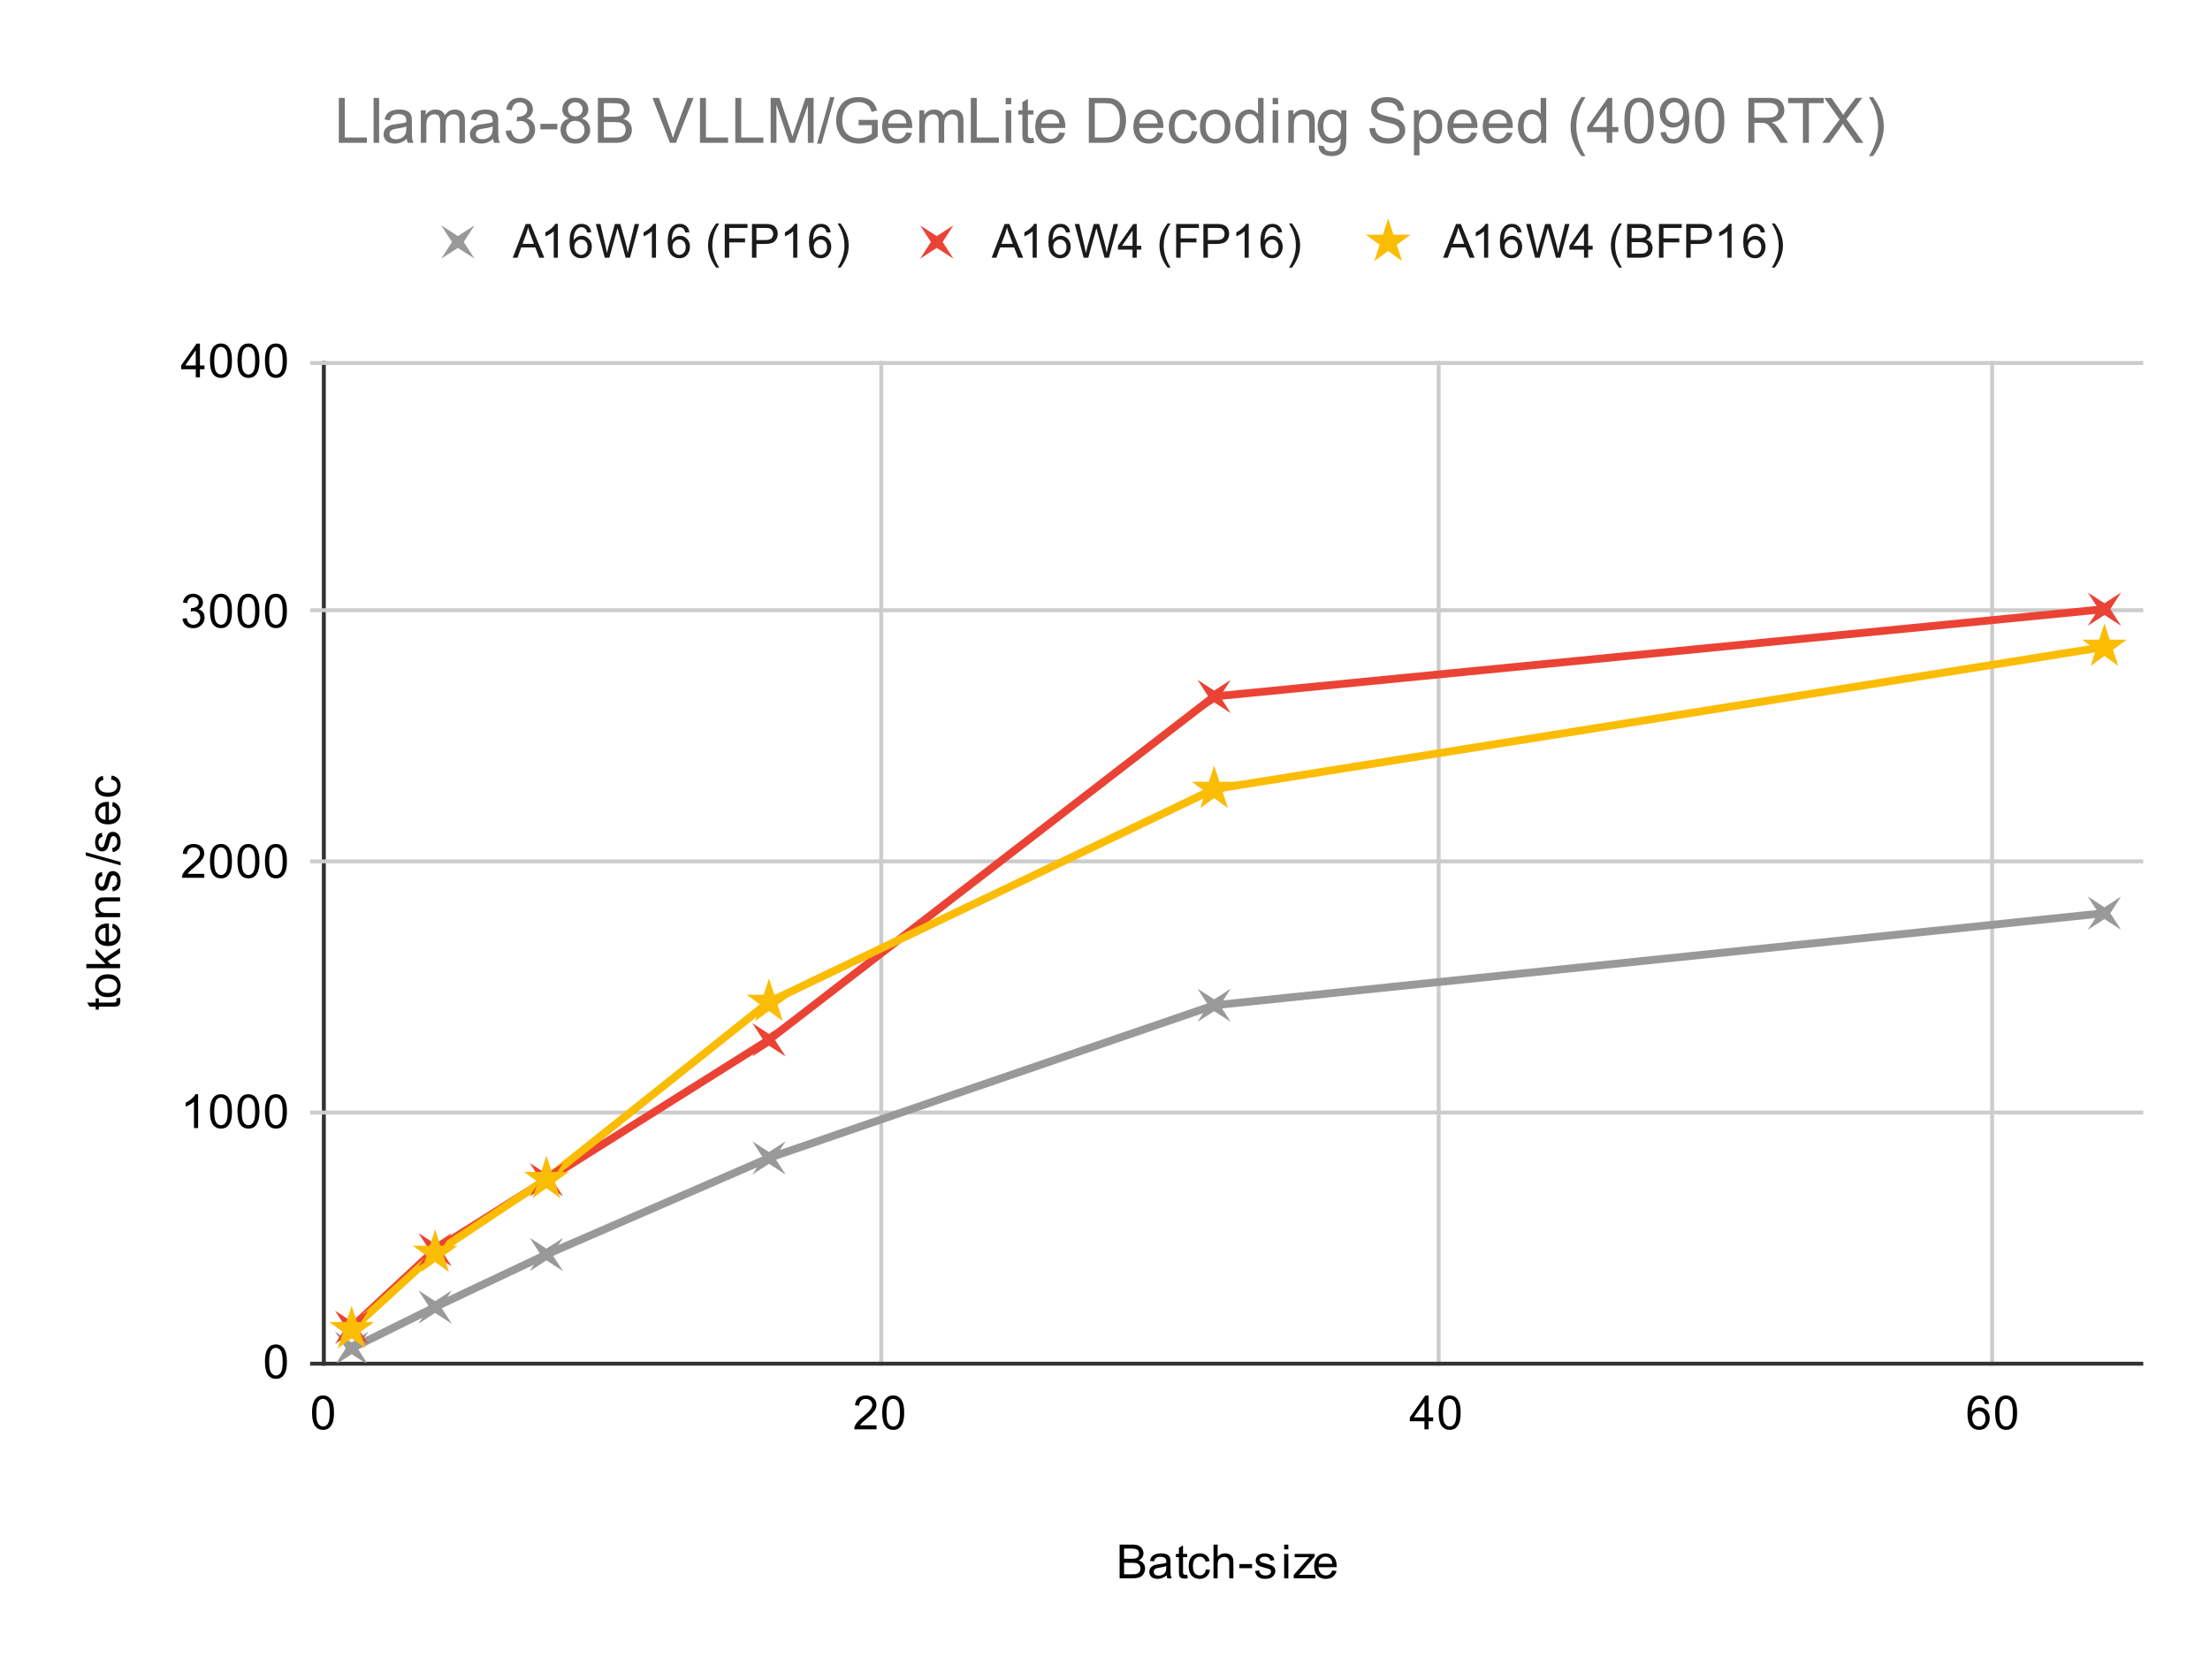 <svg version="1.1" viewBox="0.0 0.0 563.0 428.0" fill="none" stroke="none" stroke-linecap="square" stroke-miterlimit="10" width="563" height="428" xmlns:xlink="http://www.w3.org/1999/xlink" xmlns="http://www.w3.org/2000/svg"><path fill="#ffffff" d="M0 0L563.0 0L563.0 428.0L0 428.0L0 0Z" fill-rule="nonzero"/><path stroke="#333333" stroke-width="1.0" stroke-linecap="butt" d="M82.5 92.5L82.5 347.5" fill-rule="nonzero"/><path stroke="#cccccc" stroke-width="1.0" stroke-linecap="butt" d="M224.5 92.5L224.5 347.5" fill-rule="nonzero"/><path stroke="#cccccc" stroke-width="1.0" stroke-linecap="butt" d="M366.5 92.5L366.5 347.5" fill-rule="nonzero"/><path stroke="#cccccc" stroke-width="1.0" stroke-linecap="butt" d="M507.5 92.5L507.5 347.5" fill-rule="nonzero"/><path stroke="#333333" stroke-width="1.0" stroke-linecap="butt" d="M79.5 347.5L545.5 347.5" fill-rule="nonzero"/><path stroke="#cccccc" stroke-width="1.0" stroke-linecap="butt" d="M79.5 283.5L545.5 283.5" fill-rule="nonzero"/><path stroke="#cccccc" stroke-width="1.0" stroke-linecap="butt" d="M79.5 219.5L545.5 219.5" fill-rule="nonzero"/><path stroke="#cccccc" stroke-width="1.0" stroke-linecap="butt" d="M79.5 155.5L545.5 155.5" fill-rule="nonzero"/><path stroke="#cccccc" stroke-width="1.0" stroke-linecap="butt" d="M79.5 92.5L545.5 92.5" fill-rule="nonzero"/><clipPath id="id_0"><path d="M79.995 92.156L545.7 92.156L545.7 347.224L79.995 347.224L79.995 92.156Z" clip-rule="nonzero"/></clipPath><path stroke="#999999" stroke-width="2.0" stroke-linecap="butt" clip-path="url(#id_0)" d="M89.584 343.59L110.847 333.068L139.198 319.677L195.9 295.063L309.304 256.165L536.112 232.699" fill-rule="nonzero"/><path stroke="#ea4335" stroke-width="2.0" stroke-linecap="butt" clip-path="url(#id_0)" d="M89.584 338.233L110.847 318.465L139.198 300.611L195.9 264.965L309.304 177.476L536.112 155.222" fill-rule="nonzero"/><path stroke="#fbbc04" stroke-width="2.0" stroke-linecap="butt" clip-path="url(#id_0)" d="M89.584 338.743L110.847 319.294L139.198 300.483L195.9 255.336L309.304 201.07L536.112 164.851" fill-rule="nonzero"/><path fill="#999999" clip-path="url(#id_0)" d="M85.341 339.347L89.584 342.09L93.826 339.347L91.084 343.59L93.826 347.832L89.584 345.09L85.341 347.832L88.084 343.59Z" fill-rule="nonzero"/><path fill="#999999" clip-path="url(#id_0)" d="M106.604 328.825L110.847 331.568L115.089 328.825L112.347 333.068L115.089 337.311L110.847 334.568L106.604 337.311L109.347 333.068Z" fill-rule="nonzero"/><path fill="#999999" clip-path="url(#id_0)" d="M134.955 315.434L139.198 318.177L143.44 315.434L140.698 319.677L143.44 323.92L139.198 321.177L134.955 323.92L137.698 319.677Z" fill-rule="nonzero"/><path fill="#999999" clip-path="url(#id_0)" d="M191.657 290.82L195.9 293.563L200.142 290.82L197.4 295.063L200.142 299.305L195.9 296.563L191.657 299.305L194.4 295.063Z" fill-rule="nonzero"/><path fill="#999999" clip-path="url(#id_0)" d="M305.061 251.922L309.304 254.665L313.546 251.922L310.804 256.165L313.546 260.408L309.304 257.665L305.061 260.408L307.804 256.165Z" fill-rule="nonzero"/><path fill="#999999" clip-path="url(#id_0)" d="M531.869 228.456L536.112 231.199L540.354 228.456L537.612 232.699L540.354 236.941L536.112 234.199L531.869 236.941L534.612 232.699Z" fill-rule="nonzero"/><path fill="#ea4335" clip-path="url(#id_0)" d="M85.341 333.99L89.584 336.733L93.826 333.99L91.084 338.233L93.826 342.476L89.584 339.733L85.341 342.476L88.084 338.233Z" fill-rule="nonzero"/><path fill="#ea4335" clip-path="url(#id_0)" d="M106.604 314.223L110.847 316.965L115.089 314.223L112.347 318.465L115.089 322.708L110.847 319.965L106.604 322.708L109.347 318.465Z" fill-rule="nonzero"/><path fill="#ea4335" clip-path="url(#id_0)" d="M134.955 296.368L139.198 299.111L143.44 296.368L140.698 300.611L143.44 304.853L139.198 302.111L134.955 304.853L137.698 300.611Z" fill-rule="nonzero"/><path fill="#ea4335" clip-path="url(#id_0)" d="M191.657 260.722L195.9 263.465L200.142 260.722L197.4 264.965L200.142 269.207L195.9 266.465L191.657 269.207L194.4 264.965Z" fill-rule="nonzero"/><path fill="#ea4335" clip-path="url(#id_0)" d="M305.061 173.234L309.304 175.976L313.546 173.234L310.804 177.476L313.546 181.719L309.304 178.976L305.061 181.719L307.804 177.476Z" fill-rule="nonzero"/><path fill="#ea4335" clip-path="url(#id_0)" d="M531.869 150.979L536.112 153.722L540.354 150.979L537.612 155.222L540.354 159.464L536.112 156.722L531.869 159.464L534.612 155.222Z" fill-rule="nonzero"/><path fill="#fbbc04" clip-path="url(#id_0)" d="M89.584 332.743L90.931 336.889L95.29 336.889L91.763 339.451L93.11 343.597L89.584 341.035L86.057 343.597L87.404 339.451L83.877 336.889L88.236 336.889Z" fill-rule="nonzero"/><path fill="#fbbc04" clip-path="url(#id_0)" d="M110.847 313.294L112.194 317.44L116.553 317.44L113.026 320.002L114.374 324.148L110.847 321.586L107.32 324.148L108.667 320.002L105.14 317.44L109.5 317.44Z" fill-rule="nonzero"/><path fill="#fbbc04" clip-path="url(#id_0)" d="M139.198 294.483L140.545 298.629L144.904 298.629L141.377 301.191L142.725 305.337L139.198 302.775L135.671 305.337L137.018 301.191L133.491 298.629L137.851 298.629Z" fill-rule="nonzero"/><path fill="#fbbc04" clip-path="url(#id_0)" d="M195.9 249.336L197.247 253.482L201.606 253.482L198.079 256.044L199.427 260.19L195.9 257.628L192.373 260.19L193.72 256.044L190.193 253.482L194.553 253.482Z" fill-rule="nonzero"/><path fill="#fbbc04" clip-path="url(#id_0)" d="M309.304 195.07L310.651 199.216L315.01 199.216L311.483 201.778L312.83 205.924L309.304 203.362L305.777 205.924L307.124 201.778L303.597 199.216L307.957 199.216Z" fill-rule="nonzero"/><path fill="#fbbc04" clip-path="url(#id_0)" d="M536.112 158.851L537.459 162.996L541.818 162.996L538.291 165.559L539.639 169.705L536.112 167.142L532.585 169.705L533.932 165.559L530.405 162.996L534.765 162.996Z" fill-rule="nonzero"/><path fill="#000000" d="M285.223 402.193L285.223 393.599L288.457 393.599Q289.441 393.599 290.035 393.865Q290.629 394.131 290.957 394.678Q291.301 395.209 291.301 395.803Q291.301 396.349 291.004 396.834Q290.707 397.318 290.098 397.615Q290.879 397.849 291.285 398.412Q291.707 398.959 291.707 399.709Q291.707 400.303 291.457 400.834Q291.207 401.349 290.832 401.631Q290.457 401.912 289.879 402.053Q289.316 402.193 288.504 402.193L285.223 402.193ZM286.363 397.209L288.223 397.209Q288.973 397.209 289.301 397.115Q289.738 396.99 289.957 396.693Q290.176 396.381 290.176 395.928Q290.176 395.506 289.973 395.178Q289.77 394.849 289.379 394.74Q289.004 394.615 288.082 394.615L286.363 394.615L286.363 397.209ZM286.363 401.178L288.504 401.178Q289.051 401.178 289.27 401.131Q289.676 401.068 289.926 400.912Q290.191 400.74 290.363 400.428Q290.535 400.115 290.535 399.709Q290.535 399.224 290.285 398.865Q290.051 398.506 289.613 398.365Q289.176 398.224 288.348 398.224L286.363 398.224L286.363 401.178ZM297.207 401.428Q296.613 401.928 296.066 402.131Q295.535 402.334 294.91 402.334Q293.879 402.334 293.332 401.834Q292.785 401.334 292.785 400.553Q292.785 400.099 292.988 399.724Q293.191 399.334 293.535 399.115Q293.879 398.881 294.301 398.771Q294.598 398.678 295.238 398.599Q296.504 398.459 297.113 398.24Q297.113 398.021 297.113 397.974Q297.113 397.318 296.816 397.053Q296.41 396.709 295.613 396.709Q294.879 396.709 294.52 396.974Q294.16 397.224 293.988 397.881L292.957 397.74Q293.098 397.084 293.426 396.678Q293.754 396.271 294.363 396.053Q294.973 395.834 295.77 395.834Q296.566 395.834 297.066 396.021Q297.566 396.209 297.801 396.49Q298.035 396.771 298.129 397.209Q298.176 397.474 298.176 398.178L298.176 399.584Q298.176 401.053 298.238 401.443Q298.316 401.834 298.52 402.193L297.41 402.193Q297.254 401.865 297.207 401.428ZM297.113 399.068Q296.535 399.303 295.395 399.474Q294.738 399.568 294.473 399.693Q294.207 399.803 294.051 400.021Q293.91 400.24 293.91 400.521Q293.91 400.943 294.223 401.224Q294.551 401.506 295.16 401.506Q295.77 401.506 296.238 401.24Q296.723 400.974 296.941 400.506Q297.113 400.146 297.113 399.459L297.113 399.068ZM302.441 401.256L302.598 402.178Q302.145 402.271 301.801 402.271Q301.223 402.271 300.91 402.099Q300.598 401.912 300.457 401.615Q300.332 401.318 300.332 400.365L300.332 396.787L299.566 396.787L299.566 395.974L300.332 395.974L300.332 394.428L301.379 393.803L301.379 395.974L302.441 395.974L302.441 396.787L301.379 396.787L301.379 400.428Q301.379 400.881 301.426 401.006Q301.488 401.131 301.613 401.209Q301.738 401.287 301.973 401.287Q302.16 401.287 302.441 401.256ZM307.207 399.912L308.238 400.053Q308.066 401.115 307.363 401.724Q306.66 402.334 305.645 402.334Q304.363 402.334 303.582 401.506Q302.816 400.662 302.816 399.099Q302.816 398.099 303.145 397.349Q303.488 396.584 304.16 396.209Q304.848 395.834 305.66 395.834Q306.66 395.834 307.301 396.349Q307.957 396.849 308.145 397.803L307.113 397.959Q306.973 397.334 306.598 397.021Q306.223 396.693 305.691 396.693Q304.895 396.693 304.395 397.271Q303.895 397.834 303.895 399.068Q303.895 400.334 304.379 400.896Q304.863 401.459 305.629 401.459Q306.254 401.459 306.66 401.084Q307.082 400.709 307.207 399.912ZM309.145 402.193L309.145 393.599L310.191 393.599L310.191 396.678Q310.926 395.834 312.051 395.834Q312.754 395.834 313.254 396.115Q313.77 396.381 313.988 396.865Q314.207 397.334 314.207 398.256L314.207 402.193L313.16 402.193L313.16 398.256Q313.16 397.459 312.816 397.099Q312.473 396.74 311.848 396.74Q311.379 396.74 310.957 396.99Q310.551 397.224 310.363 397.646Q310.191 398.053 310.191 398.787L310.191 402.193L309.145 402.193ZM315.723 399.615L315.723 398.553L318.973 398.553L318.973 399.615L315.723 399.615ZM319.723 400.334L320.754 400.178Q320.848 400.803 321.238 401.131Q321.645 401.459 322.379 401.459Q323.098 401.459 323.441 401.178Q323.801 400.881 323.801 400.474Q323.801 400.115 323.488 399.912Q323.27 399.771 322.41 399.553Q321.254 399.256 320.801 399.053Q320.363 398.834 320.129 398.459Q319.895 398.084 319.895 397.615Q319.895 397.209 320.082 396.849Q320.27 396.49 320.598 396.256Q320.848 396.084 321.27 395.959Q321.691 395.834 322.191 395.834Q322.91 395.834 323.457 396.053Q324.02 396.256 324.285 396.615Q324.551 396.974 324.645 397.568L323.613 397.709Q323.551 397.24 323.207 396.974Q322.879 396.693 322.254 396.693Q321.535 396.693 321.223 396.943Q320.91 397.178 320.91 397.506Q320.91 397.709 321.035 397.865Q321.176 398.037 321.441 398.146Q321.598 398.209 322.379 398.412Q323.504 398.724 323.941 398.912Q324.379 399.099 324.629 399.459Q324.879 399.818 324.879 400.365Q324.879 400.896 324.566 401.365Q324.27 401.818 323.691 402.084Q323.113 402.334 322.379 402.334Q321.16 402.334 320.52 401.834Q319.895 401.318 319.723 400.334ZM327.145 394.818L327.145 393.599L328.207 393.599L328.207 394.818L327.145 394.818ZM327.145 402.193L327.145 395.974L328.207 395.974L328.207 402.193L327.145 402.193ZM329.582 402.193L329.582 401.334L333.551 396.787Q332.863 396.818 332.348 396.818L329.816 396.818L329.816 395.974L334.91 395.974L334.91 396.662L331.535 400.615L330.879 401.334Q331.598 401.287 332.207 401.287L335.098 401.287L335.098 402.193L329.582 402.193ZM339.395 400.193L340.488 400.318Q340.238 401.271 339.535 401.803Q338.832 402.334 337.754 402.334Q336.395 402.334 335.582 401.49Q334.785 400.646 334.785 399.131Q334.785 397.568 335.598 396.709Q336.41 395.834 337.691 395.834Q338.941 395.834 339.723 396.678Q340.52 397.521 340.52 399.068Q340.52 399.162 340.52 399.349L335.879 399.349Q335.941 400.381 336.457 400.928Q336.973 401.459 337.754 401.459Q338.332 401.459 338.738 401.162Q339.16 400.849 339.395 400.193ZM335.941 398.49L339.41 398.49Q339.348 397.693 339.02 397.303Q338.504 396.693 337.707 396.693Q336.973 396.693 336.473 397.178Q335.988 397.662 335.941 398.49Z" fill-rule="nonzero"/><path fill="#000000" d="M29.649 254.414L30.571 254.258Q30.665 254.711 30.665 255.055Q30.665 255.633 30.493 255.946Q30.306 256.258 30.009 256.399Q29.712 256.524 28.759 256.524L25.181 256.524L25.181 257.289L24.368 257.289L24.368 256.524L22.821 256.524L22.196 255.477L24.368 255.477L24.368 254.414L25.181 254.414L25.181 255.477L28.821 255.477Q29.274 255.477 29.399 255.43Q29.524 255.368 29.603 255.243Q29.681 255.118 29.681 254.883Q29.681 254.696 29.649 254.414ZM27.478 254.102Q25.743 254.102 24.915 253.149Q24.228 252.352 24.228 251.196Q24.228 249.914 25.071 249.102Q25.899 248.274 27.384 248.274Q28.587 248.274 29.274 248.633Q29.962 248.993 30.353 249.696Q30.728 250.383 30.728 251.196Q30.728 252.493 29.899 253.305Q29.056 254.102 27.478 254.102ZM27.478 253.024Q28.665 253.024 29.259 252.508Q29.853 251.977 29.853 251.196Q29.853 250.399 29.259 249.883Q28.665 249.368 27.446 249.368Q26.29 249.368 25.696 249.899Q25.103 250.414 25.103 251.196Q25.103 251.977 25.696 252.508Q26.274 253.024 27.478 253.024ZM30.587 246.711L21.993 246.711L21.993 245.649L26.899 245.649L24.368 243.164L24.368 241.789L26.665 244.18L30.587 241.555L30.587 242.852L27.399 244.914L28.118 245.649L30.587 245.649L30.587 246.711ZM28.587 236.461L28.712 235.368Q29.665 235.618 30.196 236.321Q30.728 237.024 30.728 238.102Q30.728 239.461 29.884 240.274Q29.04 241.071 27.524 241.071Q25.962 241.071 25.103 240.258Q24.228 239.446 24.228 238.164Q24.228 236.914 25.071 236.133Q25.915 235.336 27.462 235.336Q27.556 235.336 27.743 235.336L27.743 239.977Q28.774 239.914 29.321 239.399Q29.853 238.883 29.853 238.102Q29.853 237.524 29.556 237.118Q29.243 236.696 28.587 236.461ZM26.884 239.914L26.884 236.446Q26.087 236.508 25.696 236.836Q25.087 237.352 25.087 238.149Q25.087 238.883 25.571 239.383Q26.056 239.868 26.884 239.914ZM30.587 233.711L24.368 233.711L24.368 232.774L25.243 232.774Q24.228 232.086 24.228 230.789Q24.228 230.227 24.431 229.758Q24.634 229.274 24.962 229.039Q25.29 228.805 25.728 228.711Q26.024 228.664 26.759 228.664L30.587 228.664L30.587 229.711L26.806 229.711Q26.149 229.711 25.837 229.836Q25.524 229.961 25.337 230.274Q25.134 230.586 25.134 231.008Q25.134 231.68 25.571 232.18Q25.993 232.664 27.181 232.664L30.587 232.664L30.587 233.711ZM28.728 227.133L28.571 226.102Q29.196 226.008 29.524 225.618Q29.853 225.211 29.853 224.477Q29.853 223.758 29.571 223.414Q29.274 223.055 28.868 223.055Q28.509 223.055 28.306 223.368Q28.165 223.586 27.946 224.446Q27.649 225.602 27.446 226.055Q27.228 226.493 26.853 226.727Q26.478 226.961 26.009 226.961Q25.603 226.961 25.243 226.774Q24.884 226.586 24.649 226.258Q24.478 226.008 24.353 225.586Q24.228 225.164 24.228 224.664Q24.228 223.946 24.446 223.399Q24.649 222.836 25.009 222.571Q25.368 222.305 25.962 222.211L26.103 223.243Q25.634 223.305 25.368 223.649Q25.087 223.977 25.087 224.602Q25.087 225.321 25.337 225.633Q25.571 225.946 25.899 225.946Q26.103 225.946 26.259 225.821Q26.431 225.68 26.54 225.414Q26.603 225.258 26.806 224.477Q27.118 223.352 27.306 222.914Q27.493 222.477 27.853 222.227Q28.212 221.977 28.759 221.977Q29.29 221.977 29.759 222.289Q30.212 222.586 30.478 223.164Q30.728 223.743 30.728 224.477Q30.728 225.696 30.228 226.336Q29.712 226.961 28.728 227.133ZM30.728 220.508L21.853 218.024L21.853 217.18L30.728 219.664L30.728 220.508ZM28.728 217.133L28.571 216.102Q29.196 216.008 29.524 215.618Q29.853 215.211 29.853 214.477Q29.853 213.758 29.571 213.414Q29.274 213.055 28.868 213.055Q28.509 213.055 28.306 213.368Q28.165 213.586 27.946 214.446Q27.649 215.602 27.446 216.055Q27.228 216.493 26.853 216.727Q26.478 216.961 26.009 216.961Q25.603 216.961 25.243 216.774Q24.884 216.586 24.649 216.258Q24.478 216.008 24.353 215.586Q24.228 215.164 24.228 214.664Q24.228 213.946 24.446 213.399Q24.649 212.836 25.009 212.571Q25.368 212.305 25.962 212.211L26.103 213.243Q25.634 213.305 25.368 213.649Q25.087 213.977 25.087 214.602Q25.087 215.321 25.337 215.633Q25.571 215.946 25.899 215.946Q26.103 215.946 26.259 215.821Q26.431 215.68 26.54 215.414Q26.603 215.258 26.806 214.477Q27.118 213.352 27.306 212.914Q27.493 212.477 27.853 212.227Q28.212 211.977 28.759 211.977Q29.29 211.977 29.759 212.289Q30.212 212.586 30.478 213.164Q30.728 213.743 30.728 214.477Q30.728 215.696 30.228 216.336Q29.712 216.961 28.728 217.133ZM28.587 205.461L28.712 204.368Q29.665 204.618 30.196 205.321Q30.728 206.024 30.728 207.102Q30.728 208.461 29.884 209.274Q29.04 210.071 27.524 210.071Q25.962 210.071 25.103 209.258Q24.228 208.446 24.228 207.164Q24.228 205.914 25.071 205.133Q25.915 204.336 27.462 204.336Q27.556 204.336 27.743 204.336L27.743 208.977Q28.774 208.914 29.321 208.399Q29.853 207.883 29.853 207.102Q29.853 206.524 29.556 206.118Q29.243 205.696 28.587 205.461ZM26.884 208.914L26.884 205.446Q26.087 205.508 25.696 205.836Q25.087 206.352 25.087 207.149Q25.087 207.883 25.571 208.383Q26.056 208.868 26.884 208.914ZM28.306 198.649L28.446 197.618Q29.509 197.789 30.118 198.493Q30.728 199.196 30.728 200.211Q30.728 201.493 29.899 202.274Q29.056 203.039 27.493 203.039Q26.493 203.039 25.743 202.711Q24.978 202.368 24.603 201.696Q24.228 201.008 24.228 200.196Q24.228 199.196 24.743 198.555Q25.243 197.899 26.196 197.711L26.353 198.743Q25.728 198.883 25.415 199.258Q25.087 199.633 25.087 200.164Q25.087 200.961 25.665 201.461Q26.228 201.961 27.462 201.961Q28.728 201.961 29.29 201.477Q29.853 200.993 29.853 200.227Q29.853 199.602 29.478 199.196Q29.103 198.774 28.306 198.649Z" fill-rule="nonzero"/><path fill="#000000" d="M67.495 346.99Q67.495 345.459 67.808 344.537Q68.12 343.599 68.73 343.099Q69.355 342.599 70.292 342.599Q70.98 342.599 71.495 342.881Q72.027 343.162 72.37 343.693Q72.714 344.209 72.902 344.959Q73.089 345.709 73.089 346.99Q73.089 348.506 72.777 349.427Q72.48 350.349 71.855 350.865Q71.245 351.365 70.292 351.365Q69.058 351.365 68.339 350.474Q67.495 349.412 67.495 346.99ZM68.573 346.99Q68.573 349.099 69.073 349.802Q69.573 350.506 70.292 350.506Q71.027 350.506 71.511 349.802Q72.011 349.099 72.011 346.99Q72.011 344.865 71.511 344.177Q71.027 343.474 70.277 343.474Q69.558 343.474 69.12 344.084Q68.573 344.865 68.573 346.99Z" fill-rule="nonzero"/><path fill="#000000" d="M50.464 287.457L49.417 287.457L49.417 280.738Q49.027 281.098 48.402 281.473Q47.792 281.832 47.308 282.004L47.308 280.988Q48.183 280.567 48.839 279.988Q49.511 279.395 49.792 278.832L50.464 278.832L50.464 287.457ZM53.495 283.223Q53.495 281.692 53.808 280.77Q54.12 279.832 54.73 279.332Q55.355 278.832 56.292 278.832Q56.98 278.832 57.495 279.113Q58.027 279.395 58.37 279.926Q58.714 280.442 58.902 281.192Q59.089 281.942 59.089 283.223Q59.089 284.738 58.777 285.66Q58.48 286.582 57.855 287.098Q57.245 287.598 56.292 287.598Q55.058 287.598 54.339 286.707Q53.495 285.645 53.495 283.223ZM54.573 283.223Q54.573 285.332 55.073 286.035Q55.573 286.738 56.292 286.738Q57.027 286.738 57.511 286.035Q58.011 285.332 58.011 283.223Q58.011 281.098 57.511 280.41Q57.027 279.707 56.277 279.707Q55.558 279.707 55.12 280.317Q54.573 281.098 54.573 283.223ZM60.495 283.223Q60.495 281.692 60.808 280.77Q61.12 279.832 61.73 279.332Q62.355 278.832 63.292 278.832Q63.98 278.832 64.495 279.113Q65.027 279.395 65.37 279.926Q65.714 280.442 65.902 281.192Q66.089 281.942 66.089 283.223Q66.089 284.738 65.777 285.66Q65.48 286.582 64.855 287.098Q64.245 287.598 63.292 287.598Q62.058 287.598 61.339 286.707Q60.495 285.645 60.495 283.223ZM61.573 283.223Q61.573 285.332 62.073 286.035Q62.573 286.738 63.292 286.738Q64.027 286.738 64.511 286.035Q65.011 285.332 65.011 283.223Q65.011 281.098 64.511 280.41Q64.027 279.707 63.277 279.707Q62.558 279.707 62.12 280.317Q61.573 281.098 61.573 283.223ZM67.495 283.223Q67.495 281.692 67.808 280.77Q68.12 279.832 68.73 279.332Q69.355 278.832 70.292 278.832Q70.98 278.832 71.495 279.113Q72.027 279.395 72.37 279.926Q72.714 280.442 72.902 281.192Q73.089 281.942 73.089 283.223Q73.089 284.738 72.777 285.66Q72.48 286.582 71.855 287.098Q71.245 287.598 70.292 287.598Q69.058 287.598 68.339 286.707Q67.495 285.645 67.495 283.223ZM68.573 283.223Q68.573 285.332 69.073 286.035Q69.573 286.738 70.292 286.738Q71.027 286.738 71.511 286.035Q72.011 285.332 72.011 283.223Q72.011 281.098 71.511 280.41Q71.027 279.707 70.277 279.707Q69.558 279.707 69.12 280.317Q68.573 281.098 68.573 283.223Z" fill-rule="nonzero"/><path fill="#000000" d="M52.042 222.675L52.042 223.69L46.355 223.69Q46.355 223.315 46.48 222.956Q46.698 222.378 47.167 221.815Q47.652 221.253 48.558 220.518Q49.964 219.362 50.448 218.69Q50.948 218.018 50.948 217.425Q50.948 216.8 50.495 216.378Q50.042 215.94 49.323 215.94Q48.558 215.94 48.105 216.393Q47.652 216.846 47.636 217.659L46.558 217.55Q46.667 216.331 47.386 215.706Q48.12 215.065 49.355 215.065Q50.589 215.065 51.308 215.753Q52.027 216.44 52.027 217.456Q52.027 217.971 51.808 218.471Q51.605 218.956 51.105 219.518Q50.62 220.065 49.495 221.018Q48.542 221.815 48.261 222.112Q47.995 222.393 47.823 222.675L52.042 222.675ZM53.495 219.456Q53.495 217.925 53.808 217.003Q54.12 216.065 54.73 215.565Q55.355 215.065 56.292 215.065Q56.98 215.065 57.495 215.346Q58.027 215.628 58.37 216.159Q58.714 216.675 58.902 217.425Q59.089 218.175 59.089 219.456Q59.089 220.971 58.777 221.893Q58.48 222.815 57.855 223.331Q57.245 223.831 56.292 223.831Q55.058 223.831 54.339 222.94Q53.495 221.878 53.495 219.456ZM54.573 219.456Q54.573 221.565 55.073 222.268Q55.573 222.971 56.292 222.971Q57.027 222.971 57.511 222.268Q58.011 221.565 58.011 219.456Q58.011 217.331 57.511 216.643Q57.027 215.94 56.277 215.94Q55.558 215.94 55.12 216.55Q54.573 217.331 54.573 219.456ZM60.495 219.456Q60.495 217.925 60.808 217.003Q61.12 216.065 61.73 215.565Q62.355 215.065 63.292 215.065Q63.98 215.065 64.495 215.346Q65.027 215.628 65.37 216.159Q65.714 216.675 65.902 217.425Q66.089 218.175 66.089 219.456Q66.089 220.971 65.777 221.893Q65.48 222.815 64.855 223.331Q64.245 223.831 63.292 223.831Q62.058 223.831 61.339 222.94Q60.495 221.878 60.495 219.456ZM61.573 219.456Q61.573 221.565 62.073 222.268Q62.573 222.971 63.292 222.971Q64.027 222.971 64.511 222.268Q65.011 221.565 65.011 219.456Q65.011 217.331 64.511 216.643Q64.027 215.94 63.277 215.94Q62.558 215.94 62.12 216.55Q61.573 217.331 61.573 219.456ZM67.495 219.456Q67.495 217.925 67.808 217.003Q68.12 216.065 68.73 215.565Q69.355 215.065 70.292 215.065Q70.98 215.065 71.495 215.346Q72.027 215.628 72.37 216.159Q72.714 216.675 72.902 217.425Q73.089 218.175 73.089 219.456Q73.089 220.971 72.777 221.893Q72.48 222.815 71.855 223.331Q71.245 223.831 70.292 223.831Q69.058 223.831 68.339 222.94Q67.495 221.878 67.495 219.456ZM68.573 219.456Q68.573 221.565 69.073 222.268Q69.573 222.971 70.292 222.971Q71.027 222.971 71.511 222.268Q72.011 221.565 72.011 219.456Q72.011 217.331 71.511 216.643Q71.027 215.94 70.277 215.94Q69.558 215.94 69.12 216.55Q68.573 217.331 68.573 219.456Z" fill-rule="nonzero"/><path fill="#000000" d="M46.495 157.657L47.558 157.517Q47.73 158.407 48.167 158.814Q48.605 159.204 49.23 159.204Q49.98 159.204 50.495 158.689Q51.011 158.173 51.011 157.407Q51.011 156.689 50.527 156.22Q50.058 155.736 49.323 155.736Q49.027 155.736 48.573 155.861L48.698 154.923Q48.808 154.939 48.87 154.939Q49.542 154.939 50.073 154.595Q50.62 154.236 50.62 153.501Q50.62 152.923 50.23 152.548Q49.839 152.157 49.214 152.157Q48.605 152.157 48.183 152.548Q47.777 152.939 47.667 153.704L46.605 153.517Q46.792 152.47 47.48 151.892Q48.167 151.298 49.183 151.298Q49.886 151.298 50.48 151.611Q51.073 151.907 51.386 152.423Q51.698 152.939 51.698 153.532Q51.698 154.079 51.402 154.548Q51.105 155.001 50.527 155.267Q51.277 155.439 51.698 156.001Q52.12 156.548 52.12 157.392Q52.12 158.517 51.292 159.298Q50.48 160.079 49.23 160.079Q48.105 160.079 47.355 159.407Q46.605 158.72 46.495 157.657ZM53.495 155.689Q53.495 154.157 53.808 153.236Q54.12 152.298 54.73 151.798Q55.355 151.298 56.292 151.298Q56.98 151.298 57.495 151.579Q58.027 151.861 58.37 152.392Q58.714 152.907 58.902 153.657Q59.089 154.407 59.089 155.689Q59.089 157.204 58.777 158.126Q58.48 159.048 57.855 159.564Q57.245 160.064 56.292 160.064Q55.058 160.064 54.339 159.173Q53.495 158.111 53.495 155.689ZM54.573 155.689Q54.573 157.798 55.073 158.501Q55.573 159.204 56.292 159.204Q57.027 159.204 57.511 158.501Q58.011 157.798 58.011 155.689Q58.011 153.564 57.511 152.876Q57.027 152.173 56.277 152.173Q55.558 152.173 55.12 152.782Q54.573 153.564 54.573 155.689ZM60.495 155.689Q60.495 154.157 60.808 153.236Q61.12 152.298 61.73 151.798Q62.355 151.298 63.292 151.298Q63.98 151.298 64.495 151.579Q65.027 151.861 65.37 152.392Q65.714 152.907 65.902 153.657Q66.089 154.407 66.089 155.689Q66.089 157.204 65.777 158.126Q65.48 159.048 64.855 159.564Q64.245 160.064 63.292 160.064Q62.058 160.064 61.339 159.173Q60.495 158.111 60.495 155.689ZM61.573 155.689Q61.573 157.798 62.073 158.501Q62.573 159.204 63.292 159.204Q64.027 159.204 64.511 158.501Q65.011 157.798 65.011 155.689Q65.011 153.564 64.511 152.876Q64.027 152.173 63.277 152.173Q62.558 152.173 62.12 152.782Q61.573 153.564 61.573 155.689ZM67.495 155.689Q67.495 154.157 67.808 153.236Q68.12 152.298 68.73 151.798Q69.355 151.298 70.292 151.298Q70.98 151.298 71.495 151.579Q72.027 151.861 72.37 152.392Q72.714 152.907 72.902 153.657Q73.089 154.407 73.089 155.689Q73.089 157.204 72.777 158.126Q72.48 159.048 71.855 159.564Q71.245 160.064 70.292 160.064Q69.058 160.064 68.339 159.173Q67.495 158.111 67.495 155.689ZM68.573 155.689Q68.573 157.798 69.073 158.501Q69.573 159.204 70.292 159.204Q71.027 159.204 71.511 158.501Q72.011 157.798 72.011 155.689Q72.011 153.564 71.511 152.876Q71.027 152.173 70.277 152.173Q69.558 152.173 69.12 152.782Q68.573 153.564 68.573 155.689Z" fill-rule="nonzero"/><path fill="#000000" d="M49.87 96.156L49.87 94.094L46.152 94.094L46.152 93.125L50.073 87.562L50.933 87.562L50.933 93.125L52.089 93.125L52.089 94.094L50.933 94.094L50.933 96.156L49.87 96.156ZM49.87 93.125L49.87 89.265L47.183 93.125L49.87 93.125ZM53.495 91.922Q53.495 90.39 53.808 89.469Q54.12 88.531 54.73 88.031Q55.355 87.531 56.292 87.531Q56.98 87.531 57.495 87.812Q58.027 88.094 58.37 88.625Q58.714 89.14 58.902 89.89Q59.089 90.64 59.089 91.922Q59.089 93.437 58.777 94.359Q58.48 95.281 57.855 95.797Q57.245 96.297 56.292 96.297Q55.058 96.297 54.339 95.406Q53.495 94.344 53.495 91.922ZM54.573 91.922Q54.573 94.031 55.073 94.734Q55.573 95.437 56.292 95.437Q57.027 95.437 57.511 94.734Q58.011 94.031 58.011 91.922Q58.011 89.797 57.511 89.109Q57.027 88.406 56.277 88.406Q55.558 88.406 55.12 89.015Q54.573 89.797 54.573 91.922ZM60.495 91.922Q60.495 90.39 60.808 89.469Q61.12 88.531 61.73 88.031Q62.355 87.531 63.292 87.531Q63.98 87.531 64.495 87.812Q65.027 88.094 65.37 88.625Q65.714 89.14 65.902 89.89Q66.089 90.64 66.089 91.922Q66.089 93.437 65.777 94.359Q65.48 95.281 64.855 95.797Q64.245 96.297 63.292 96.297Q62.058 96.297 61.339 95.406Q60.495 94.344 60.495 91.922ZM61.573 91.922Q61.573 94.031 62.073 94.734Q62.573 95.437 63.292 95.437Q64.027 95.437 64.511 94.734Q65.011 94.031 65.011 91.922Q65.011 89.797 64.511 89.109Q64.027 88.406 63.277 88.406Q62.558 88.406 62.12 89.015Q61.573 89.797 61.573 91.922ZM67.495 91.922Q67.495 90.39 67.808 89.469Q68.12 88.531 68.73 88.031Q69.355 87.531 70.292 87.531Q70.98 87.531 71.495 87.812Q72.027 88.094 72.37 88.625Q72.714 89.14 72.902 89.89Q73.089 90.64 73.089 91.922Q73.089 93.437 72.777 94.359Q72.48 95.281 71.855 95.797Q71.245 96.297 70.292 96.297Q69.058 96.297 68.339 95.406Q67.495 94.344 67.495 91.922ZM68.573 91.922Q68.573 94.031 69.073 94.734Q69.573 95.437 70.292 95.437Q71.027 95.437 71.511 94.734Q72.011 94.031 72.011 91.922Q72.011 89.797 71.511 89.109Q71.027 88.406 70.277 88.406Q69.558 88.406 69.12 89.015Q68.573 89.797 68.573 91.922Z" fill-rule="nonzero"/><path fill="#000000" d="M79.496 359.99Q79.496 358.459 79.808 357.537Q80.121 356.599 80.73 356.099Q81.355 355.599 82.293 355.599Q82.98 355.599 83.496 355.881Q84.027 356.162 84.371 356.693Q84.715 357.209 84.902 357.959Q85.09 358.709 85.09 359.99Q85.09 361.506 84.777 362.427Q84.48 363.349 83.855 363.865Q83.246 364.365 82.293 364.365Q81.058 364.365 80.34 363.474Q79.496 362.412 79.496 359.99ZM80.574 359.99Q80.574 362.099 81.074 362.802Q81.574 363.506 82.293 363.506Q83.027 363.506 83.511 362.802Q84.011 362.099 84.011 359.99Q84.011 357.865 83.511 357.177Q83.027 356.474 82.277 356.474Q81.558 356.474 81.121 357.084Q80.574 357.865 80.574 359.99Z" fill-rule="nonzero"/><path fill="#000000" d="M223.298 363.209L223.298 364.224L217.61 364.224Q217.61 363.849 217.735 363.49Q217.954 362.912 218.423 362.349Q218.907 361.787 219.813 361.052Q221.22 359.896 221.704 359.224Q222.204 358.552 222.204 357.959Q222.204 357.334 221.751 356.912Q221.298 356.474 220.579 356.474Q219.813 356.474 219.36 356.927Q218.907 357.381 218.891 358.193L217.813 358.084Q217.923 356.865 218.641 356.24Q219.376 355.599 220.61 355.599Q221.845 355.599 222.563 356.287Q223.282 356.974 223.282 357.99Q223.282 358.506 223.063 359.006Q222.86 359.49 222.36 360.052Q221.876 360.599 220.751 361.552Q219.798 362.349 219.516 362.646Q219.251 362.927 219.079 363.209L223.298 363.209ZM224.751 359.99Q224.751 358.459 225.063 357.537Q225.376 356.599 225.985 356.099Q226.61 355.599 227.548 355.599Q228.235 355.599 228.751 355.881Q229.282 356.162 229.626 356.693Q229.97 357.209 230.157 357.959Q230.345 358.709 230.345 359.99Q230.345 361.506 230.032 362.427Q229.735 363.349 229.11 363.865Q228.501 364.365 227.548 364.365Q226.313 364.365 225.595 363.474Q224.751 362.412 224.751 359.99ZM225.829 359.99Q225.829 362.099 226.329 362.802Q226.829 363.506 227.548 363.506Q228.282 363.506 228.766 362.802Q229.266 362.099 229.266 359.99Q229.266 357.865 228.766 357.177Q228.282 356.474 227.532 356.474Q226.813 356.474 226.376 357.084Q225.829 357.865 225.829 359.99Z" fill-rule="nonzero"/><path fill="#000000" d="M362.881 364.224L362.881 362.162L359.162 362.162L359.162 361.193L363.084 355.631L363.943 355.631L363.943 361.193L365.1 361.193L365.1 362.162L363.943 362.162L363.943 364.224L362.881 364.224ZM362.881 361.193L362.881 357.334L360.193 361.193L362.881 361.193ZM366.506 359.99Q366.506 358.459 366.818 357.537Q367.131 356.599 367.74 356.099Q368.365 355.599 369.303 355.599Q369.99 355.599 370.506 355.881Q371.037 356.162 371.381 356.693Q371.725 357.209 371.912 357.959Q372.1 358.709 372.1 359.99Q372.1 361.506 371.787 362.427Q371.49 363.349 370.865 363.865Q370.256 364.365 369.303 364.365Q368.068 364.365 367.35 363.474Q366.506 362.412 366.506 359.99ZM367.584 359.99Q367.584 362.099 368.084 362.802Q368.584 363.506 369.303 363.506Q370.037 363.506 370.521 362.802Q371.021 362.099 371.021 359.99Q371.021 357.865 370.521 357.177Q370.037 356.474 369.287 356.474Q368.568 356.474 368.131 357.084Q367.584 357.865 367.584 359.99Z" fill-rule="nonzero"/><path fill="#000000" d="M506.73 357.74L505.683 357.818Q505.542 357.193 505.292 356.912Q504.855 356.459 504.23 356.459Q503.73 356.459 503.339 356.74Q502.855 357.115 502.558 357.818Q502.276 358.506 502.261 359.787Q502.636 359.209 503.183 358.927Q503.745 358.646 504.355 358.646Q505.401 358.646 506.136 359.427Q506.886 360.209 506.886 361.427Q506.886 362.24 506.526 362.943Q506.183 363.631 505.573 364.006Q504.964 364.365 504.198 364.365Q502.87 364.365 502.042 363.396Q501.214 362.427 501.214 360.209Q501.214 357.709 502.136 356.584Q502.933 355.599 504.292 355.599Q505.308 355.599 505.948 356.177Q506.605 356.74 506.73 357.74ZM502.433 361.443Q502.433 361.99 502.651 362.49Q502.886 362.974 503.292 363.24Q503.714 363.506 504.183 363.506Q504.839 363.506 505.323 362.974Q505.808 362.427 505.808 361.506Q505.808 360.615 505.323 360.099Q504.855 359.584 504.136 359.584Q503.417 359.584 502.917 360.099Q502.433 360.615 502.433 361.443ZM508.261 359.99Q508.261 358.459 508.573 357.537Q508.886 356.599 509.495 356.099Q510.12 355.599 511.058 355.599Q511.745 355.599 512.261 355.881Q512.792 356.162 513.136 356.693Q513.48 357.209 513.667 357.959Q513.855 358.709 513.855 359.99Q513.855 361.506 513.542 362.427Q513.245 363.349 512.62 363.865Q512.011 364.365 511.058 364.365Q509.823 364.365 509.105 363.474Q508.261 362.412 508.261 359.99ZM509.339 359.99Q509.339 362.099 509.839 362.802Q510.339 363.506 511.058 363.506Q511.792 363.506 512.276 362.802Q512.776 362.099 512.776 359.99Q512.776 357.865 512.276 357.177Q511.792 356.474 511.042 356.474Q510.323 356.474 509.886 357.084Q509.339 357.865 509.339 359.99Z" fill-rule="nonzero"/><path fill="#999999" d="M112.401 57.424L116.643 60.167L120.886 57.424L118.143 61.667L120.886 65.909L116.643 63.167L112.401 65.909L115.143 61.667Z" fill-rule="nonzero"/><path fill="#1a1a1a" d="M130.628 65.667L133.925 57.073L135.143 57.073L138.659 65.667L137.378 65.667L136.362 63.057L132.784 63.057L131.831 65.667L130.628 65.667ZM133.112 62.135L136.018 62.135L135.128 59.76Q134.706 58.682 134.518 57.979Q134.347 58.807 134.05 59.62L133.112 62.135ZM142.112 65.667L141.065 65.667L141.065 58.948Q140.675 59.307 140.05 59.682Q139.44 60.042 138.956 60.214L138.956 59.198Q139.831 58.776 140.487 58.198Q141.159 57.604 141.44 57.042L142.112 57.042L142.112 65.667ZM150.612 59.182L149.565 59.26Q149.425 58.635 149.175 58.354Q148.737 57.901 148.112 57.901Q147.612 57.901 147.222 58.182Q146.737 58.557 146.44 59.26Q146.159 59.948 146.143 61.229Q146.518 60.651 147.065 60.37Q147.628 60.089 148.237 60.089Q149.284 60.089 150.018 60.87Q150.768 61.651 150.768 62.87Q150.768 63.682 150.409 64.385Q150.065 65.073 149.456 65.448Q148.847 65.807 148.081 65.807Q146.753 65.807 145.925 64.839Q145.097 63.87 145.097 61.651Q145.097 59.151 146.018 58.026Q146.815 57.042 148.175 57.042Q149.19 57.042 149.831 57.62Q150.487 58.182 150.612 59.182ZM146.315 62.885Q146.315 63.432 146.534 63.932Q146.768 64.417 147.175 64.682Q147.597 64.948 148.065 64.948Q148.722 64.948 149.206 64.417Q149.69 63.87 149.69 62.948Q149.69 62.057 149.206 61.542Q148.737 61.026 148.018 61.026Q147.3 61.026 146.8 61.542Q146.315 62.057 146.315 62.885ZM154.065 65.667L151.784 57.073L152.956 57.073L154.268 62.714Q154.472 63.589 154.628 64.464Q154.956 63.089 155.018 62.87L156.643 57.073L158.018 57.073L159.253 61.417Q159.706 63.042 159.925 64.464Q160.081 63.651 160.347 62.589L161.69 57.073L162.831 57.073L160.487 65.667L159.378 65.667L157.581 59.12Q157.347 58.307 157.3 58.12Q157.175 58.698 157.05 59.12L155.237 65.667L154.065 65.667ZM167.112 65.667L166.065 65.667L166.065 58.948Q165.675 59.307 165.05 59.682Q164.44 60.042 163.956 60.214L163.956 59.198Q164.831 58.776 165.487 58.198Q166.159 57.604 166.44 57.042L167.112 57.042L167.112 65.667ZM175.612 59.182L174.565 59.26Q174.425 58.635 174.175 58.354Q173.737 57.901 173.112 57.901Q172.612 57.901 172.222 58.182Q171.737 58.557 171.44 59.26Q171.159 59.948 171.143 61.229Q171.518 60.651 172.065 60.37Q172.628 60.089 173.237 60.089Q174.284 60.089 175.018 60.87Q175.768 61.651 175.768 62.87Q175.768 63.682 175.409 64.385Q175.065 65.073 174.456 65.448Q173.847 65.807 173.081 65.807Q171.753 65.807 170.925 64.839Q170.097 63.87 170.097 61.651Q170.097 59.151 171.018 58.026Q171.815 57.042 173.175 57.042Q174.19 57.042 174.831 57.62Q175.487 58.182 175.612 59.182ZM171.315 62.885Q171.315 63.432 171.534 63.932Q171.768 64.417 172.175 64.682Q172.597 64.948 173.065 64.948Q173.722 64.948 174.206 64.417Q174.69 63.87 174.69 62.948Q174.69 62.057 174.206 61.542Q173.737 61.026 173.018 61.026Q172.3 61.026 171.8 61.542Q171.315 62.057 171.315 62.885ZM182.456 68.198Q181.581 67.089 180.972 65.62Q180.378 64.135 180.378 62.557Q180.378 61.167 180.815 59.885Q181.347 58.401 182.456 56.932L183.206 56.932Q182.503 58.151 182.268 58.667Q181.909 59.479 181.706 60.354Q181.456 61.448 181.456 62.557Q181.456 65.385 183.206 68.198L182.456 68.198ZM184.628 65.667L184.628 57.073L190.425 57.073L190.425 58.089L185.768 58.089L185.768 60.745L189.8 60.745L189.8 61.76L185.768 61.76L185.768 65.667L184.628 65.667ZM191.565 65.667L191.565 57.073L194.815 57.073Q195.659 57.073 196.112 57.151Q196.753 57.26 197.175 57.557Q197.612 57.854 197.862 58.385Q198.128 58.917 198.128 59.557Q198.128 60.651 197.425 61.417Q196.737 62.167 194.909 62.167L192.706 62.167L192.706 65.667L191.565 65.667ZM192.706 61.167L194.925 61.167Q196.034 61.167 196.487 60.76Q196.956 60.339 196.956 59.589Q196.956 59.057 196.675 58.682Q196.409 58.292 195.972 58.167Q195.675 58.089 194.909 58.089L192.706 58.089L192.706 61.167ZM203.112 65.667L202.065 65.667L202.065 58.948Q201.675 59.307 201.05 59.682Q200.44 60.042 199.956 60.214L199.956 59.198Q200.831 58.776 201.487 58.198Q202.159 57.604 202.44 57.042L203.112 57.042L203.112 65.667ZM211.612 59.182L210.565 59.26Q210.425 58.635 210.175 58.354Q209.737 57.901 209.112 57.901Q208.612 57.901 208.222 58.182Q207.737 58.557 207.44 59.26Q207.159 59.948 207.143 61.229Q207.518 60.651 208.065 60.37Q208.628 60.089 209.237 60.089Q210.284 60.089 211.018 60.87Q211.768 61.651 211.768 62.87Q211.768 63.682 211.409 64.385Q211.065 65.073 210.456 65.448Q209.847 65.807 209.081 65.807Q207.753 65.807 206.925 64.839Q206.097 63.87 206.097 61.651Q206.097 59.151 207.018 58.026Q207.815 57.042 209.175 57.042Q210.19 57.042 210.831 57.62Q211.487 58.182 211.612 59.182ZM207.315 62.885Q207.315 63.432 207.534 63.932Q207.768 64.417 208.175 64.682Q208.597 64.948 209.065 64.948Q209.722 64.948 210.206 64.417Q210.69 63.87 210.69 62.948Q210.69 62.057 210.206 61.542Q209.737 61.026 209.018 61.026Q208.3 61.026 207.8 61.542Q207.315 62.057 207.315 62.885ZM214.128 68.198L213.378 68.198Q215.128 65.385 215.128 62.557Q215.128 61.464 214.878 60.37Q214.675 59.495 214.315 58.682Q214.081 58.167 213.378 56.932L214.128 56.932Q215.222 58.401 215.753 59.885Q216.206 61.167 216.206 62.557Q216.206 64.135 215.597 65.62Q214.987 67.089 214.128 68.198Z" fill-rule="nonzero"/><path fill="#ea4335" d="M234.401 57.424L238.643 60.167L242.886 57.424L240.143 61.667L242.886 65.909L238.643 63.167L234.401 65.909L237.143 61.667Z" fill-rule="nonzero"/><path fill="#1a1a1a" d="M252.628 65.667L255.925 57.073L257.144 57.073L260.659 65.667L259.378 65.667L258.362 63.057L254.784 63.057L253.831 65.667L252.628 65.667ZM255.112 62.135L258.019 62.135L257.128 59.76Q256.706 58.682 256.519 57.979Q256.347 58.807 256.05 59.62L255.112 62.135ZM264.112 65.667L263.065 65.667L263.065 58.948Q262.675 59.307 262.05 59.682Q261.44 60.042 260.956 60.214L260.956 59.198Q261.831 58.776 262.487 58.198Q263.159 57.604 263.44 57.042L264.112 57.042L264.112 65.667ZM272.612 59.182L271.565 59.26Q271.425 58.635 271.175 58.354Q270.737 57.901 270.112 57.901Q269.612 57.901 269.222 58.182Q268.737 58.557 268.44 59.26Q268.159 59.948 268.144 61.229Q268.519 60.651 269.065 60.37Q269.628 60.089 270.237 60.089Q271.284 60.089 272.019 60.87Q272.769 61.651 272.769 62.87Q272.769 63.682 272.409 64.385Q272.065 65.073 271.456 65.448Q270.847 65.807 270.081 65.807Q268.753 65.807 267.925 64.839Q267.097 63.87 267.097 61.651Q267.097 59.151 268.019 58.026Q268.815 57.042 270.175 57.042Q271.19 57.042 271.831 57.62Q272.487 58.182 272.612 59.182ZM268.315 62.885Q268.315 63.432 268.534 63.932Q268.769 64.417 269.175 64.682Q269.597 64.948 270.065 64.948Q270.722 64.948 271.206 64.417Q271.69 63.87 271.69 62.948Q271.69 62.057 271.206 61.542Q270.737 61.026 270.019 61.026Q269.3 61.026 268.8 61.542Q268.315 62.057 268.315 62.885ZM276.065 65.667L273.784 57.073L274.956 57.073L276.269 62.714Q276.472 63.589 276.628 64.464Q276.956 63.089 277.019 62.87L278.644 57.073L280.019 57.073L281.253 61.417Q281.706 63.042 281.925 64.464Q282.081 63.651 282.347 62.589L283.69 57.073L284.831 57.073L282.487 65.667L281.378 65.667L279.581 59.12Q279.347 58.307 279.3 58.12Q279.175 58.698 279.05 59.12L277.237 65.667L276.065 65.667ZM288.519 65.667L288.519 63.604L284.8 63.604L284.8 62.635L288.722 57.073L289.581 57.073L289.581 62.635L290.737 62.635L290.737 63.604L289.581 63.604L289.581 65.667L288.519 65.667ZM288.519 62.635L288.519 58.776L285.831 62.635L288.519 62.635ZM297.456 68.198Q296.581 67.089 295.972 65.62Q295.378 64.135 295.378 62.557Q295.378 61.167 295.815 59.885Q296.347 58.401 297.456 56.932L298.206 56.932Q297.503 58.151 297.269 58.667Q296.909 59.479 296.706 60.354Q296.456 61.448 296.456 62.557Q296.456 65.385 298.206 68.198L297.456 68.198ZM299.628 65.667L299.628 57.073L305.425 57.073L305.425 58.089L300.769 58.089L300.769 60.745L304.8 60.745L304.8 61.76L300.769 61.76L300.769 65.667L299.628 65.667ZM306.565 65.667L306.565 57.073L309.815 57.073Q310.659 57.073 311.112 57.151Q311.753 57.26 312.175 57.557Q312.612 57.854 312.862 58.385Q313.128 58.917 313.128 59.557Q313.128 60.651 312.425 61.417Q311.737 62.167 309.909 62.167L307.706 62.167L307.706 65.667L306.565 65.667ZM307.706 61.167L309.925 61.167Q311.034 61.167 311.487 60.76Q311.956 60.339 311.956 59.589Q311.956 59.057 311.675 58.682Q311.409 58.292 310.972 58.167Q310.675 58.089 309.909 58.089L307.706 58.089L307.706 61.167ZM318.112 65.667L317.065 65.667L317.065 58.948Q316.675 59.307 316.05 59.682Q315.44 60.042 314.956 60.214L314.956 59.198Q315.831 58.776 316.487 58.198Q317.159 57.604 317.44 57.042L318.112 57.042L318.112 65.667ZM326.612 59.182L325.565 59.26Q325.425 58.635 325.175 58.354Q324.737 57.901 324.112 57.901Q323.612 57.901 323.222 58.182Q322.737 58.557 322.44 59.26Q322.159 59.948 322.144 61.229Q322.519 60.651 323.065 60.37Q323.628 60.089 324.237 60.089Q325.284 60.089 326.019 60.87Q326.769 61.651 326.769 62.87Q326.769 63.682 326.409 64.385Q326.065 65.073 325.456 65.448Q324.847 65.807 324.081 65.807Q322.753 65.807 321.925 64.839Q321.097 63.87 321.097 61.651Q321.097 59.151 322.019 58.026Q322.815 57.042 324.175 57.042Q325.19 57.042 325.831 57.62Q326.487 58.182 326.612 59.182ZM322.315 62.885Q322.315 63.432 322.534 63.932Q322.769 64.417 323.175 64.682Q323.597 64.948 324.065 64.948Q324.722 64.948 325.206 64.417Q325.69 63.87 325.69 62.948Q325.69 62.057 325.206 61.542Q324.737 61.026 324.019 61.026Q323.3 61.026 322.8 61.542Q322.315 62.057 322.315 62.885ZM329.128 68.198L328.378 68.198Q330.128 65.385 330.128 62.557Q330.128 61.464 329.878 60.37Q329.675 59.495 329.315 58.682Q329.081 58.167 328.378 56.932L329.128 56.932Q330.222 58.401 330.753 59.885Q331.206 61.167 331.206 62.557Q331.206 64.135 330.597 65.62Q329.987 67.089 329.128 68.198Z" fill-rule="nonzero"/><path fill="#fbbc04" d="M353.643 55.667L354.991 59.813L359.35 59.813L355.823 62.375L357.17 66.521L353.643 63.958L350.117 66.521L351.464 62.375L347.937 59.813L352.296 59.813Z" fill-rule="nonzero"/><path fill="#1a1a1a" d="M367.628 65.667L370.925 57.073L372.143 57.073L375.659 65.667L374.378 65.667L373.362 63.057L369.784 63.057L368.831 65.667L367.628 65.667ZM370.112 62.135L373.018 62.135L372.128 59.76Q371.706 58.682 371.518 57.979Q371.347 58.807 371.05 59.62L370.112 62.135ZM379.112 65.667L378.065 65.667L378.065 58.948Q377.675 59.307 377.05 59.682Q376.44 60.042 375.956 60.214L375.956 59.198Q376.831 58.776 377.487 58.198Q378.159 57.604 378.44 57.042L379.112 57.042L379.112 65.667ZM387.612 59.182L386.565 59.26Q386.425 58.635 386.175 58.354Q385.737 57.901 385.112 57.901Q384.612 57.901 384.222 58.182Q383.737 58.557 383.44 59.26Q383.159 59.948 383.143 61.229Q383.518 60.651 384.065 60.37Q384.628 60.089 385.237 60.089Q386.284 60.089 387.018 60.87Q387.768 61.651 387.768 62.87Q387.768 63.682 387.409 64.385Q387.065 65.073 386.456 65.448Q385.847 65.807 385.081 65.807Q383.753 65.807 382.925 64.839Q382.097 63.87 382.097 61.651Q382.097 59.151 383.018 58.026Q383.815 57.042 385.175 57.042Q386.19 57.042 386.831 57.62Q387.487 58.182 387.612 59.182ZM383.315 62.885Q383.315 63.432 383.534 63.932Q383.768 64.417 384.175 64.682Q384.597 64.948 385.065 64.948Q385.722 64.948 386.206 64.417Q386.69 63.87 386.69 62.948Q386.69 62.057 386.206 61.542Q385.737 61.026 385.018 61.026Q384.3 61.026 383.8 61.542Q383.315 62.057 383.315 62.885ZM391.065 65.667L388.784 57.073L389.956 57.073L391.268 62.714Q391.472 63.589 391.628 64.464Q391.956 63.089 392.018 62.87L393.643 57.073L395.018 57.073L396.253 61.417Q396.706 63.042 396.925 64.464Q397.081 63.651 397.347 62.589L398.69 57.073L399.831 57.073L397.487 65.667L396.378 65.667L394.581 59.12Q394.347 58.307 394.3 58.12Q394.175 58.698 394.05 59.12L392.237 65.667L391.065 65.667ZM403.518 65.667L403.518 63.604L399.8 63.604L399.8 62.635L403.722 57.073L404.581 57.073L404.581 62.635L405.737 62.635L405.737 63.604L404.581 63.604L404.581 65.667L403.518 65.667ZM403.518 62.635L403.518 58.776L400.831 62.635L403.518 62.635ZM412.456 68.198Q411.581 67.089 410.972 65.62Q410.378 64.135 410.378 62.557Q410.378 61.167 410.815 59.885Q411.347 58.401 412.456 56.932L413.206 56.932Q412.503 58.151 412.268 58.667Q411.909 59.479 411.706 60.354Q411.456 61.448 411.456 62.557Q411.456 65.385 413.206 68.198L412.456 68.198ZM414.518 65.667L414.518 57.073L417.753 57.073Q418.737 57.073 419.331 57.339Q419.925 57.604 420.253 58.151Q420.597 58.682 420.597 59.276Q420.597 59.823 420.3 60.307Q420.003 60.792 419.393 61.089Q420.175 61.323 420.581 61.885Q421.003 62.432 421.003 63.182Q421.003 63.776 420.753 64.307Q420.503 64.823 420.128 65.104Q419.753 65.385 419.175 65.526Q418.612 65.667 417.8 65.667L414.518 65.667ZM415.659 60.682L417.518 60.682Q418.268 60.682 418.597 60.589Q419.034 60.464 419.253 60.167Q419.472 59.854 419.472 59.401Q419.472 58.979 419.268 58.651Q419.065 58.323 418.675 58.214Q418.3 58.089 417.378 58.089L415.659 58.089L415.659 60.682ZM415.659 64.651L417.8 64.651Q418.347 64.651 418.565 64.604Q418.972 64.542 419.222 64.385Q419.487 64.214 419.659 63.901Q419.831 63.589 419.831 63.182Q419.831 62.698 419.581 62.339Q419.347 61.979 418.909 61.839Q418.472 61.698 417.643 61.698L415.659 61.698L415.659 64.651ZM422.628 65.667L422.628 57.073L428.425 57.073L428.425 58.089L423.768 58.089L423.768 60.745L427.8 60.745L427.8 61.76L423.768 61.76L423.768 65.667L422.628 65.667ZM429.565 65.667L429.565 57.073L432.815 57.073Q433.659 57.073 434.112 57.151Q434.753 57.26 435.175 57.557Q435.612 57.854 435.862 58.385Q436.128 58.917 436.128 59.557Q436.128 60.651 435.425 61.417Q434.737 62.167 432.909 62.167L430.706 62.167L430.706 65.667L429.565 65.667ZM430.706 61.167L432.925 61.167Q434.034 61.167 434.487 60.76Q434.956 60.339 434.956 59.589Q434.956 59.057 434.675 58.682Q434.409 58.292 433.972 58.167Q433.675 58.089 432.909 58.089L430.706 58.089L430.706 61.167ZM441.112 65.667L440.065 65.667L440.065 58.948Q439.675 59.307 439.05 59.682Q438.44 60.042 437.956 60.214L437.956 59.198Q438.831 58.776 439.487 58.198Q440.159 57.604 440.44 57.042L441.112 57.042L441.112 65.667ZM449.612 59.182L448.565 59.26Q448.425 58.635 448.175 58.354Q447.737 57.901 447.112 57.901Q446.612 57.901 446.222 58.182Q445.737 58.557 445.44 59.26Q445.159 59.948 445.143 61.229Q445.518 60.651 446.065 60.37Q446.628 60.089 447.237 60.089Q448.284 60.089 449.018 60.87Q449.768 61.651 449.768 62.87Q449.768 63.682 449.409 64.385Q449.065 65.073 448.456 65.448Q447.847 65.807 447.081 65.807Q445.753 65.807 444.925 64.839Q444.097 63.87 444.097 61.651Q444.097 59.151 445.018 58.026Q445.815 57.042 447.175 57.042Q448.19 57.042 448.831 57.62Q449.487 58.182 449.612 59.182ZM445.315 62.885Q445.315 63.432 445.534 63.932Q445.768 64.417 446.175 64.682Q446.597 64.948 447.065 64.948Q447.722 64.948 448.206 64.417Q448.69 63.87 448.69 62.948Q448.69 62.057 448.206 61.542Q447.737 61.026 447.018 61.026Q446.3 61.026 445.8 61.542Q445.315 62.057 445.315 62.885ZM452.128 68.198L451.378 68.198Q453.128 65.385 453.128 62.557Q453.128 61.464 452.878 60.37Q452.675 59.495 452.315 58.682Q452.081 58.167 451.378 56.932L452.128 56.932Q453.222 58.401 453.753 59.885Q454.206 61.167 454.206 62.557Q454.206 64.135 453.597 65.62Q452.987 67.089 452.128 68.198Z" fill-rule="nonzero"/><path fill="#757575" d="M86.315 36.4L86.315 24.947L87.831 24.947L87.831 35.041L93.472 35.041L93.472 36.4L86.315 36.4ZM95.175 36.4L95.175 24.947L96.581 24.947L96.581 36.4L95.175 36.4ZM103.612 35.369Q102.831 36.041 102.112 36.322Q101.393 36.587 100.565 36.587Q99.19 36.587 98.456 35.916Q97.722 35.244 97.722 34.212Q97.722 33.603 98.003 33.103Q98.284 32.587 98.722 32.291Q99.175 31.978 99.737 31.822Q100.159 31.713 100.987 31.619Q102.69 31.416 103.503 31.134Q103.503 30.838 103.503 30.759Q103.503 29.9 103.112 29.556Q102.565 29.072 101.503 29.072Q100.518 29.072 100.034 29.431Q99.565 29.775 99.347 30.65L97.972 30.463Q98.159 29.588 98.581 29.041Q99.018 28.494 99.831 28.213Q100.643 27.916 101.706 27.916Q102.768 27.916 103.425 28.166Q104.097 28.416 104.409 28.791Q104.722 29.166 104.847 29.744Q104.925 30.103 104.925 31.041L104.925 32.916Q104.925 34.884 105.003 35.4Q105.097 35.916 105.362 36.4L103.893 36.4Q103.675 35.962 103.612 35.369ZM103.503 32.228Q102.737 32.541 101.206 32.759Q100.331 32.884 99.972 33.041Q99.612 33.197 99.409 33.509Q99.222 33.806 99.222 34.166Q99.222 34.728 99.643 35.103Q100.081 35.478 100.893 35.478Q101.706 35.478 102.331 35.134Q102.972 34.775 103.268 34.15Q103.503 33.681 103.503 32.744L103.503 32.228ZM107.206 36.4L107.206 28.103L108.456 28.103L108.456 29.259Q108.847 28.65 109.487 28.291Q110.143 27.916 110.972 27.916Q111.893 27.916 112.487 28.306Q113.081 28.681 113.315 29.369Q114.3 27.916 115.878 27.916Q117.112 27.916 117.768 28.603Q118.44 29.275 118.44 30.697L118.44 36.4L117.05 36.4L117.05 31.166Q117.05 30.322 116.909 29.963Q116.768 29.588 116.409 29.369Q116.05 29.134 115.565 29.134Q114.69 29.134 114.112 29.713Q113.534 30.291 113.534 31.572L113.534 36.4L112.128 36.4L112.128 31.009Q112.128 30.072 111.784 29.603Q111.44 29.134 110.659 29.134Q110.065 29.134 109.565 29.447Q109.065 29.759 108.831 30.369Q108.612 30.963 108.612 32.087L108.612 36.4L107.206 36.4ZM125.612 35.369Q124.831 36.041 124.112 36.322Q123.393 36.587 122.565 36.587Q121.19 36.587 120.456 35.916Q119.722 35.244 119.722 34.212Q119.722 33.603 120.003 33.103Q120.284 32.587 120.722 32.291Q121.175 31.978 121.737 31.822Q122.159 31.713 122.987 31.619Q124.69 31.416 125.503 31.134Q125.503 30.838 125.503 30.759Q125.503 29.9 125.112 29.556Q124.565 29.072 123.503 29.072Q122.518 29.072 122.034 29.431Q121.565 29.775 121.347 30.65L119.972 30.463Q120.159 29.588 120.581 29.041Q121.018 28.494 121.831 28.213Q122.643 27.916 123.706 27.916Q124.768 27.916 125.425 28.166Q126.097 28.416 126.409 28.791Q126.722 29.166 126.847 29.744Q126.925 30.103 126.925 31.041L126.925 32.916Q126.925 34.884 127.003 35.4Q127.097 35.916 127.362 36.4L125.893 36.4Q125.675 35.962 125.612 35.369ZM125.503 32.228Q124.737 32.541 123.206 32.759Q122.331 32.884 121.972 33.041Q121.612 33.197 121.409 33.509Q121.222 33.806 121.222 34.166Q121.222 34.728 121.643 35.103Q122.081 35.478 122.893 35.478Q123.706 35.478 124.331 35.134Q124.972 34.775 125.268 34.15Q125.503 33.681 125.503 32.744L125.503 32.228ZM128.815 33.369L130.222 33.181Q130.472 34.384 131.05 34.916Q131.628 35.431 132.472 35.431Q133.456 35.431 134.143 34.744Q134.831 34.056 134.831 33.041Q134.831 32.072 134.19 31.447Q133.565 30.822 132.581 30.822Q132.19 30.822 131.597 30.978L131.753 29.744Q131.893 29.759 131.972 29.759Q132.878 29.759 133.597 29.291Q134.315 28.822 134.315 27.838Q134.315 27.072 133.784 26.572Q133.268 26.056 132.44 26.056Q131.612 26.056 131.065 26.572Q130.518 27.088 130.362 28.119L128.956 27.869Q129.222 26.447 130.128 25.681Q131.05 24.9 132.409 24.9Q133.347 24.9 134.128 25.306Q134.925 25.697 135.331 26.4Q135.753 27.088 135.753 27.869Q135.753 28.619 135.347 29.228Q134.956 29.838 134.175 30.197Q135.19 30.431 135.753 31.166Q136.315 31.9 136.315 33.009Q136.315 34.509 135.222 35.556Q134.128 36.603 132.456 36.603Q130.956 36.603 129.956 35.712Q128.956 34.806 128.815 33.369ZM137.659 32.962L137.659 31.541L141.972 31.541L141.972 32.962L137.659 32.962ZM144.972 30.181Q144.097 29.869 143.675 29.275Q143.253 28.681 143.253 27.853Q143.253 26.603 144.143 25.759Q145.05 24.9 146.55 24.9Q148.05 24.9 148.956 25.775Q149.878 26.634 149.878 27.884Q149.878 28.681 149.456 29.275Q149.034 29.869 148.19 30.181Q149.237 30.525 149.784 31.291Q150.347 32.056 150.347 33.119Q150.347 34.587 149.3 35.603Q148.268 36.603 146.565 36.603Q144.878 36.603 143.831 35.603Q142.8 34.587 142.8 33.087Q142.8 31.963 143.362 31.213Q143.925 30.463 144.972 30.181ZM144.69 27.806Q144.69 28.619 145.206 29.134Q145.737 29.65 146.581 29.65Q147.393 29.65 147.909 29.134Q148.425 28.619 148.425 27.884Q148.425 27.103 147.893 26.588Q147.362 26.056 146.565 26.056Q145.753 26.056 145.222 26.572Q144.69 27.088 144.69 27.806ZM144.237 33.087Q144.237 33.697 144.518 34.259Q144.815 34.822 145.378 35.134Q145.94 35.431 146.581 35.431Q147.597 35.431 148.253 34.791Q148.909 34.134 148.909 33.134Q148.909 32.119 148.222 31.463Q147.55 30.791 146.534 30.791Q145.55 30.791 144.893 31.447Q144.237 32.103 144.237 33.087ZM152.315 36.4L152.315 24.947L156.612 24.947Q157.925 24.947 158.722 25.291Q159.518 25.634 159.956 26.369Q160.409 27.088 160.409 27.869Q160.409 28.603 160.003 29.259Q159.612 29.9 158.815 30.306Q159.847 30.603 160.409 31.338Q160.972 32.072 160.972 33.072Q160.972 33.884 160.628 34.572Q160.284 35.259 159.784 35.634Q159.284 36.009 158.534 36.212Q157.784 36.4 156.69 36.4L152.315 36.4ZM153.831 29.759L156.315 29.759Q157.315 29.759 157.753 29.619Q158.331 29.447 158.628 29.056Q158.925 28.65 158.925 28.056Q158.925 27.478 158.643 27.056Q158.378 26.619 157.862 26.463Q157.362 26.291 156.128 26.291L153.831 26.291L153.831 29.759ZM153.831 35.041L156.69 35.041Q157.425 35.041 157.722 34.994Q158.237 34.9 158.581 34.681Q158.94 34.462 159.159 34.041Q159.393 33.619 159.393 33.072Q159.393 32.431 159.065 31.963Q158.737 31.494 158.159 31.306Q157.581 31.103 156.487 31.103L153.831 31.103L153.831 35.041ZM170.659 36.4L166.222 24.947L167.862 24.947L170.831 33.259Q171.19 34.259 171.44 35.134Q171.706 34.197 172.05 33.259L175.143 24.947L176.69 24.947L172.206 36.4L170.659 36.4ZM178.315 36.4L178.315 24.947L179.831 24.947L179.831 35.041L185.472 35.041L185.472 36.4L178.315 36.4ZM187.315 36.4L187.315 24.947L188.831 24.947L188.831 35.041L194.472 35.041L194.472 36.4L187.315 36.4ZM196.331 36.4L196.331 24.947L198.612 24.947L201.331 33.056Q201.706 34.181 201.878 34.744Q202.065 34.119 202.487 32.916L205.222 24.947L207.268 24.947L207.268 36.4L205.8 36.4L205.8 26.806L202.472 36.4L201.112 36.4L197.8 26.65L197.8 36.4L196.331 36.4ZM208.143 36.603L211.472 24.744L212.597 24.744L209.284 36.603L208.143 36.603ZM218.737 31.9L218.737 30.556L223.597 30.556L223.597 34.806Q222.472 35.697 221.284 36.15Q220.097 36.603 218.847 36.603Q217.159 36.603 215.784 35.884Q214.409 35.15 213.706 33.791Q213.003 32.416 213.003 30.728Q213.003 29.056 213.69 27.603Q214.393 26.15 215.706 25.447Q217.018 24.744 218.737 24.744Q219.972 24.744 220.972 25.15Q221.987 25.556 222.55 26.275Q223.128 26.994 223.425 28.15L222.05 28.525Q221.8 27.65 221.409 27.15Q221.034 26.65 220.315 26.353Q219.612 26.041 218.737 26.041Q217.706 26.041 216.94 26.369Q216.19 26.681 215.722 27.197Q215.253 27.713 215.003 28.322Q214.565 29.384 214.565 30.634Q214.565 32.166 215.081 33.197Q215.612 34.228 216.612 34.728Q217.628 35.228 218.768 35.228Q219.753 35.228 220.69 34.853Q221.628 34.462 222.112 34.041L222.112 31.9L218.737 31.9ZM230.878 33.728L232.331 33.9Q231.987 35.181 231.05 35.884Q230.128 36.587 228.69 36.587Q226.862 36.587 225.8 35.462Q224.737 34.337 224.737 32.322Q224.737 30.228 225.815 29.072Q226.893 27.916 228.612 27.916Q230.268 27.916 231.315 29.056Q232.378 30.181 232.378 32.228Q232.378 32.353 232.378 32.603L226.19 32.603Q226.268 33.978 226.956 34.712Q227.659 35.431 228.69 35.431Q229.472 35.431 230.018 35.025Q230.565 34.619 230.878 33.728ZM226.268 31.447L230.893 31.447Q230.8 30.4 230.362 29.884Q229.69 29.072 228.628 29.072Q227.659 29.072 226.987 29.728Q226.331 30.369 226.268 31.447ZM234.206 36.4L234.206 28.103L235.456 28.103L235.456 29.259Q235.847 28.65 236.487 28.291Q237.143 27.916 237.972 27.916Q238.893 27.916 239.487 28.306Q240.081 28.681 240.315 29.369Q241.3 27.916 242.878 27.916Q244.112 27.916 244.768 28.603Q245.44 29.275 245.44 30.697L245.44 36.4L244.05 36.4L244.05 31.166Q244.05 30.322 243.909 29.963Q243.768 29.588 243.409 29.369Q243.05 29.134 242.565 29.134Q241.69 29.134 241.112 29.713Q240.534 30.291 240.534 31.572L240.534 36.4L239.128 36.4L239.128 31.009Q239.128 30.072 238.784 29.603Q238.44 29.134 237.659 29.134Q237.065 29.134 236.565 29.447Q236.065 29.759 235.831 30.369Q235.612 30.963 235.612 32.087L235.612 36.4L234.206 36.4ZM247.315 36.4L247.315 24.947L248.831 24.947L248.831 35.041L254.472 35.041L254.472 36.4L247.315 36.4ZM256.206 26.556L256.206 24.947L257.612 24.947L257.612 26.556L256.206 26.556ZM256.206 36.4L256.206 28.103L257.612 28.103L257.612 36.4L256.206 36.4ZM263.269 35.134L263.472 36.384Q262.878 36.509 262.409 36.509Q261.644 36.509 261.222 36.275Q260.8 36.025 260.628 35.634Q260.456 35.228 260.456 33.962L260.456 29.197L259.425 29.197L259.425 28.103L260.456 28.103L260.456 26.041L261.862 25.197L261.862 28.103L263.269 28.103L263.269 29.197L261.862 29.197L261.862 34.041Q261.862 34.65 261.925 34.822Q262.003 34.994 262.175 35.103Q262.347 35.197 262.659 35.197Q262.894 35.197 263.269 35.134ZM269.878 33.728L271.331 33.9Q270.987 35.181 270.05 35.884Q269.128 36.587 267.69 36.587Q265.862 36.587 264.8 35.462Q263.737 34.337 263.737 32.322Q263.737 30.228 264.815 29.072Q265.894 27.916 267.612 27.916Q269.269 27.916 270.315 29.056Q271.378 30.181 271.378 32.228Q271.378 32.353 271.378 32.603L265.19 32.603Q265.269 33.978 265.956 34.712Q266.659 35.431 267.69 35.431Q268.472 35.431 269.019 35.025Q269.565 34.619 269.878 33.728ZM265.269 31.447L269.894 31.447Q269.8 30.4 269.362 29.884Q268.69 29.072 267.628 29.072Q266.659 29.072 265.987 29.728Q265.331 30.369 265.269 31.447ZM277.378 36.4L277.378 24.947L281.331 24.947Q282.659 24.947 283.362 25.103Q284.347 25.338 285.05 25.931Q285.956 26.697 286.394 27.884Q286.847 29.072 286.847 30.603Q286.847 31.916 286.534 32.931Q286.237 33.931 285.753 34.587Q285.284 35.244 284.722 35.634Q284.159 36.009 283.347 36.212Q282.55 36.4 281.519 36.4L277.378 36.4ZM278.894 35.041L281.347 35.041Q282.472 35.041 283.112 34.837Q283.769 34.619 284.144 34.244Q284.69 33.697 284.987 32.791Q285.284 31.884 285.284 30.588Q285.284 28.791 284.69 27.822Q284.112 26.853 283.269 26.525Q282.659 26.291 281.3 26.291L278.894 26.291L278.894 35.041ZM294.878 33.728L296.331 33.9Q295.987 35.181 295.05 35.884Q294.128 36.587 292.69 36.587Q290.862 36.587 289.8 35.462Q288.737 34.337 288.737 32.322Q288.737 30.228 289.815 29.072Q290.894 27.916 292.612 27.916Q294.269 27.916 295.315 29.056Q296.378 30.181 296.378 32.228Q296.378 32.353 296.378 32.603L290.19 32.603Q290.269 33.978 290.956 34.712Q291.659 35.431 292.69 35.431Q293.472 35.431 294.019 35.025Q294.565 34.619 294.878 33.728ZM290.269 31.447L294.894 31.447Q294.8 30.4 294.362 29.884Q293.69 29.072 292.628 29.072Q291.659 29.072 290.987 29.728Q290.331 30.369 290.269 31.447ZM303.612 33.353L305.003 33.541Q304.769 34.962 303.831 35.775Q302.909 36.587 301.55 36.587Q299.847 36.587 298.8 35.478Q297.769 34.353 297.769 32.275Q297.769 30.931 298.206 29.931Q298.659 28.916 299.565 28.416Q300.487 27.916 301.55 27.916Q302.909 27.916 303.769 28.603Q304.628 29.275 304.862 30.541L303.503 30.744Q303.3 29.916 302.8 29.494Q302.315 29.072 301.612 29.072Q300.55 29.072 299.878 29.838Q299.222 30.588 299.222 32.244Q299.222 33.916 299.862 34.681Q300.503 35.431 301.534 35.431Q302.362 35.431 302.909 34.931Q303.472 34.416 303.612 33.353ZM305.675 32.244Q305.675 29.947 306.956 28.838Q308.034 27.916 309.565 27.916Q311.284 27.916 312.362 29.041Q313.456 30.15 313.456 32.134Q313.456 33.728 312.972 34.65Q312.487 35.572 311.565 36.087Q310.659 36.587 309.565 36.587Q307.831 36.587 306.753 35.478Q305.675 34.353 305.675 32.244ZM307.128 32.244Q307.128 33.837 307.815 34.634Q308.519 35.431 309.565 35.431Q310.612 35.431 311.3 34.634Q312.003 33.837 312.003 32.197Q312.003 30.666 311.3 29.869Q310.612 29.072 309.565 29.072Q308.519 29.072 307.815 29.869Q307.128 30.65 307.128 32.244ZM320.581 36.4L320.581 35.353Q319.8 36.587 318.269 36.587Q317.269 36.587 316.44 36.041Q315.612 35.494 315.144 34.509Q314.69 33.525 314.69 32.259Q314.69 31.009 315.097 30.009Q315.519 28.994 316.347 28.463Q317.175 27.916 318.206 27.916Q318.956 27.916 319.534 28.228Q320.128 28.541 320.487 29.056L320.487 24.947L321.894 24.947L321.894 36.4L320.581 36.4ZM316.144 32.259Q316.144 33.853 316.815 34.65Q317.487 35.431 318.394 35.431Q319.315 35.431 319.956 34.681Q320.612 33.916 320.612 32.369Q320.612 30.666 319.956 29.869Q319.3 29.072 318.331 29.072Q317.394 29.072 316.769 29.838Q316.144 30.603 316.144 32.259ZM324.206 26.556L324.206 24.947L325.612 24.947L325.612 26.556L324.206 26.556ZM324.206 36.4L324.206 28.103L325.612 28.103L325.612 36.4L324.206 36.4ZM328.206 36.4L328.206 28.103L329.472 28.103L329.472 29.275Q330.378 27.916 332.112 27.916Q332.862 27.916 333.487 28.181Q334.112 28.447 334.425 28.884Q334.737 29.322 334.862 29.931Q334.94 30.322 334.94 31.291L334.94 36.4L333.534 36.4L333.534 31.353Q333.534 30.494 333.362 30.072Q333.206 29.634 332.784 29.384Q332.378 29.134 331.815 29.134Q330.909 29.134 330.253 29.713Q329.612 30.275 329.612 31.869L329.612 36.4L328.206 36.4ZM335.94 37.087L337.315 37.291Q337.394 37.931 337.784 38.212Q338.315 38.603 339.222 38.603Q340.19 38.603 340.722 38.212Q341.253 37.822 341.44 37.119Q341.55 36.697 341.55 35.306Q340.628 36.4 339.253 36.4Q337.534 36.4 336.597 35.166Q335.659 33.931 335.659 32.197Q335.659 31.009 336.081 30.009Q336.519 29.009 337.331 28.463Q338.159 27.916 339.253 27.916Q340.722 27.916 341.675 29.103L341.675 28.103L342.972 28.103L342.972 35.275Q342.972 37.212 342.581 38.025Q342.19 38.837 341.331 39.306Q340.472 39.775 339.222 39.775Q337.737 39.775 336.815 39.103Q335.909 38.431 335.94 37.087ZM337.112 32.103Q337.112 33.728 337.753 34.478Q338.409 35.228 339.378 35.228Q340.347 35.228 341.003 34.494Q341.659 33.744 341.659 32.15Q341.659 30.619 340.987 29.853Q340.315 29.072 339.362 29.072Q338.425 29.072 337.769 29.838Q337.112 30.603 337.112 32.103ZM348.862 32.712L350.3 32.587Q350.394 33.447 350.769 34.009Q351.144 34.556 351.925 34.9Q352.706 35.228 353.675 35.228Q354.55 35.228 355.206 34.978Q355.878 34.712 356.19 34.275Q356.519 33.822 356.519 33.291Q356.519 32.744 356.206 32.353Q355.894 31.947 355.175 31.666Q354.722 31.494 353.144 31.119Q351.565 30.728 350.925 30.4Q350.112 29.963 349.706 29.338Q349.3 28.697 349.3 27.9Q349.3 27.041 349.784 26.291Q350.284 25.525 351.222 25.134Q352.175 24.744 353.331 24.744Q354.612 24.744 355.581 25.166Q356.55 25.572 357.065 26.369Q357.597 27.166 357.644 28.166L356.19 28.275Q356.065 27.197 355.394 26.65Q354.722 26.088 353.394 26.088Q352.019 26.088 351.394 26.588Q350.769 27.088 350.769 27.806Q350.769 28.416 351.206 28.822Q351.644 29.213 353.487 29.634Q355.347 30.056 356.034 30.369Q357.034 30.822 357.503 31.541Q357.987 32.244 357.987 33.166Q357.987 34.072 357.456 34.884Q356.94 35.697 355.956 36.15Q354.972 36.603 353.753 36.603Q352.19 36.603 351.144 36.15Q350.097 35.681 349.487 34.775Q348.894 33.869 348.862 32.712ZM360.206 39.587L360.206 28.103L361.487 28.103L361.487 29.181Q361.94 28.541 362.503 28.228Q363.081 27.916 363.894 27.916Q364.956 27.916 365.769 28.463Q366.581 29.009 366.987 30.009Q367.409 30.994 367.409 32.181Q367.409 33.462 366.94 34.478Q366.487 35.494 365.612 36.041Q364.753 36.587 363.784 36.587Q363.081 36.587 362.519 36.291Q361.972 35.994 361.612 35.541L361.612 39.587L360.206 39.587ZM361.472 32.291Q361.472 33.9 362.112 34.666Q362.769 35.431 363.69 35.431Q364.628 35.431 365.3 34.634Q365.972 33.837 365.972 32.181Q365.972 30.588 365.315 29.806Q364.659 29.009 363.753 29.009Q362.862 29.009 362.159 29.853Q361.472 30.697 361.472 32.291ZM374.878 33.728L376.331 33.9Q375.987 35.181 375.05 35.884Q374.128 36.587 372.69 36.587Q370.862 36.587 369.8 35.462Q368.737 34.337 368.737 32.322Q368.737 30.228 369.815 29.072Q370.894 27.916 372.612 27.916Q374.269 27.916 375.315 29.056Q376.378 30.181 376.378 32.228Q376.378 32.353 376.378 32.603L370.19 32.603Q370.269 33.978 370.956 34.712Q371.659 35.431 372.69 35.431Q373.472 35.431 374.019 35.025Q374.565 34.619 374.878 33.728ZM370.269 31.447L374.894 31.447Q374.8 30.4 374.362 29.884Q373.69 29.072 372.628 29.072Q371.659 29.072 370.987 29.728Q370.331 30.369 370.269 31.447ZM383.878 33.728L385.331 33.9Q384.987 35.181 384.05 35.884Q383.128 36.587 381.69 36.587Q379.862 36.587 378.8 35.462Q377.737 34.337 377.737 32.322Q377.737 30.228 378.815 29.072Q379.894 27.916 381.612 27.916Q383.269 27.916 384.315 29.056Q385.378 30.181 385.378 32.228Q385.378 32.353 385.378 32.603L379.19 32.603Q379.269 33.978 379.956 34.712Q380.659 35.431 381.69 35.431Q382.472 35.431 383.019 35.025Q383.565 34.619 383.878 33.728ZM379.269 31.447L383.894 31.447Q383.8 30.4 383.362 29.884Q382.69 29.072 381.628 29.072Q380.659 29.072 379.987 29.728Q379.331 30.369 379.269 31.447ZM392.581 36.4L392.581 35.353Q391.8 36.587 390.269 36.587Q389.269 36.587 388.44 36.041Q387.612 35.494 387.144 34.509Q386.69 33.525 386.69 32.259Q386.69 31.009 387.097 30.009Q387.519 28.994 388.347 28.463Q389.175 27.916 390.206 27.916Q390.956 27.916 391.534 28.228Q392.128 28.541 392.487 29.056L392.487 24.947L393.894 24.947L393.894 36.4L392.581 36.4ZM388.144 32.259Q388.144 33.853 388.815 34.65Q389.487 35.431 390.394 35.431Q391.315 35.431 391.956 34.681Q392.612 33.916 392.612 32.369Q392.612 30.666 391.956 29.869Q391.3 29.072 390.331 29.072Q389.394 29.072 388.769 29.838Q388.144 30.603 388.144 32.259ZM402.894 39.775Q401.722 38.306 400.909 36.337Q400.112 34.353 400.112 32.244Q400.112 30.384 400.722 28.681Q401.425 26.713 402.894 24.744L403.894 24.744Q402.956 26.369 402.644 27.072Q402.175 28.15 401.894 29.322Q401.565 30.775 401.565 32.259Q401.565 36.009 403.894 39.775L402.894 39.775ZM409.315 36.4L409.315 33.65L404.347 33.65L404.347 32.369L409.581 24.947L410.722 24.947L410.722 32.369L412.269 32.369L412.269 33.65L410.722 33.65L410.722 36.4L409.315 36.4ZM409.315 32.369L409.315 27.197L405.737 32.369L409.315 32.369ZM413.815 30.744Q413.815 28.713 414.222 27.478Q414.644 26.244 415.472 25.572Q416.3 24.9 417.55 24.9Q418.472 24.9 419.159 25.275Q419.862 25.634 420.315 26.338Q420.769 27.041 421.019 28.041Q421.284 29.041 421.284 30.744Q421.284 32.759 420.862 34.009Q420.456 35.244 419.628 35.931Q418.8 36.603 417.55 36.603Q415.894 36.603 414.94 35.4Q413.815 33.978 413.815 30.744ZM415.253 30.744Q415.253 33.572 415.909 34.509Q416.581 35.431 417.55 35.431Q418.519 35.431 419.175 34.494Q419.831 33.556 419.831 30.744Q419.831 27.916 419.175 26.994Q418.519 26.056 417.534 26.056Q416.565 26.056 415.987 26.884Q415.253 27.931 415.253 30.744ZM423.019 33.744L424.378 33.619Q424.55 34.572 425.034 35.009Q425.519 35.431 426.269 35.431Q426.925 35.431 427.409 35.134Q427.894 34.837 428.206 34.353Q428.519 33.853 428.722 33.009Q428.94 32.166 428.94 31.291Q428.94 31.197 428.94 31.009Q428.519 31.681 427.784 32.103Q427.05 32.509 426.206 32.509Q424.784 32.509 423.8 31.478Q422.815 30.447 422.815 28.759Q422.815 27.025 423.831 25.963Q424.862 24.9 426.409 24.9Q427.534 24.9 428.456 25.509Q429.378 26.103 429.862 27.213Q430.347 28.322 430.347 30.431Q430.347 32.634 429.862 33.931Q429.394 35.228 428.44 35.916Q427.503 36.603 426.237 36.603Q424.894 36.603 424.034 35.853Q423.19 35.103 423.019 33.744ZM428.784 28.697Q428.784 27.478 428.128 26.775Q427.487 26.056 426.581 26.056Q425.644 26.056 424.94 26.822Q424.253 27.588 424.253 28.806Q424.253 29.9 424.909 30.588Q425.581 31.275 426.55 31.275Q427.519 31.275 428.144 30.588Q428.784 29.9 428.784 28.697ZM431.815 30.744Q431.815 28.713 432.222 27.478Q432.644 26.244 433.472 25.572Q434.3 24.9 435.55 24.9Q436.472 24.9 437.159 25.275Q437.862 25.634 438.315 26.338Q438.769 27.041 439.019 28.041Q439.284 29.041 439.284 30.744Q439.284 32.759 438.862 34.009Q438.456 35.244 437.628 35.931Q436.8 36.603 435.55 36.603Q433.894 36.603 432.94 35.4Q431.815 33.978 431.815 30.744ZM433.253 30.744Q433.253 33.572 433.909 34.509Q434.581 35.431 435.55 35.431Q436.519 35.431 437.175 34.494Q437.831 33.556 437.831 30.744Q437.831 27.916 437.175 26.994Q436.519 26.056 435.534 26.056Q434.565 26.056 433.987 26.884Q433.253 27.931 433.253 30.744ZM445.409 36.4L445.409 24.947L450.487 24.947Q452.019 24.947 452.815 25.259Q453.612 25.556 454.081 26.338Q454.565 27.119 454.565 28.072Q454.565 29.291 453.769 30.134Q452.987 30.963 451.331 31.181Q451.94 31.478 452.253 31.759Q452.909 32.369 453.503 33.275L455.503 36.4L453.597 36.4L452.081 34.009Q451.409 32.978 450.972 32.431Q450.55 31.884 450.206 31.666Q449.878 31.447 449.519 31.369Q449.269 31.306 448.675 31.306L446.925 31.306L446.925 36.4L445.409 36.4ZM446.925 29.994L450.175 29.994Q451.222 29.994 451.8 29.791Q452.394 29.572 452.69 29.103Q453.003 28.619 453.003 28.072Q453.003 27.259 452.409 26.744Q451.815 26.213 450.55 26.213L446.925 26.213L446.925 29.994ZM459.3 36.4L459.3 26.291L455.519 26.291L455.519 24.947L464.597 24.947L464.597 26.291L460.815 26.291L460.815 36.4L459.3 36.4ZM464.222 36.4L468.644 30.431L464.737 24.947L466.55 24.947L468.628 27.884Q469.269 28.791 469.55 29.291Q469.925 28.666 470.456 27.978L472.753 24.947L474.409 24.947L470.378 30.338L474.722 36.4L472.847 36.4L469.956 32.306Q469.722 31.963 469.456 31.541Q469.081 32.166 468.909 32.4L466.034 36.4L464.222 36.4ZM477.128 39.775L476.112 39.775Q478.456 36.009 478.456 32.259Q478.456 30.791 478.112 29.338Q477.847 28.166 477.378 27.088Q477.065 26.384 476.112 24.744L477.128 24.744Q478.597 26.713 479.3 28.681Q479.894 30.384 479.894 32.244Q479.894 34.353 479.081 36.337Q478.284 38.306 477.128 39.775Z" fill-rule="nonzero"/></svg>